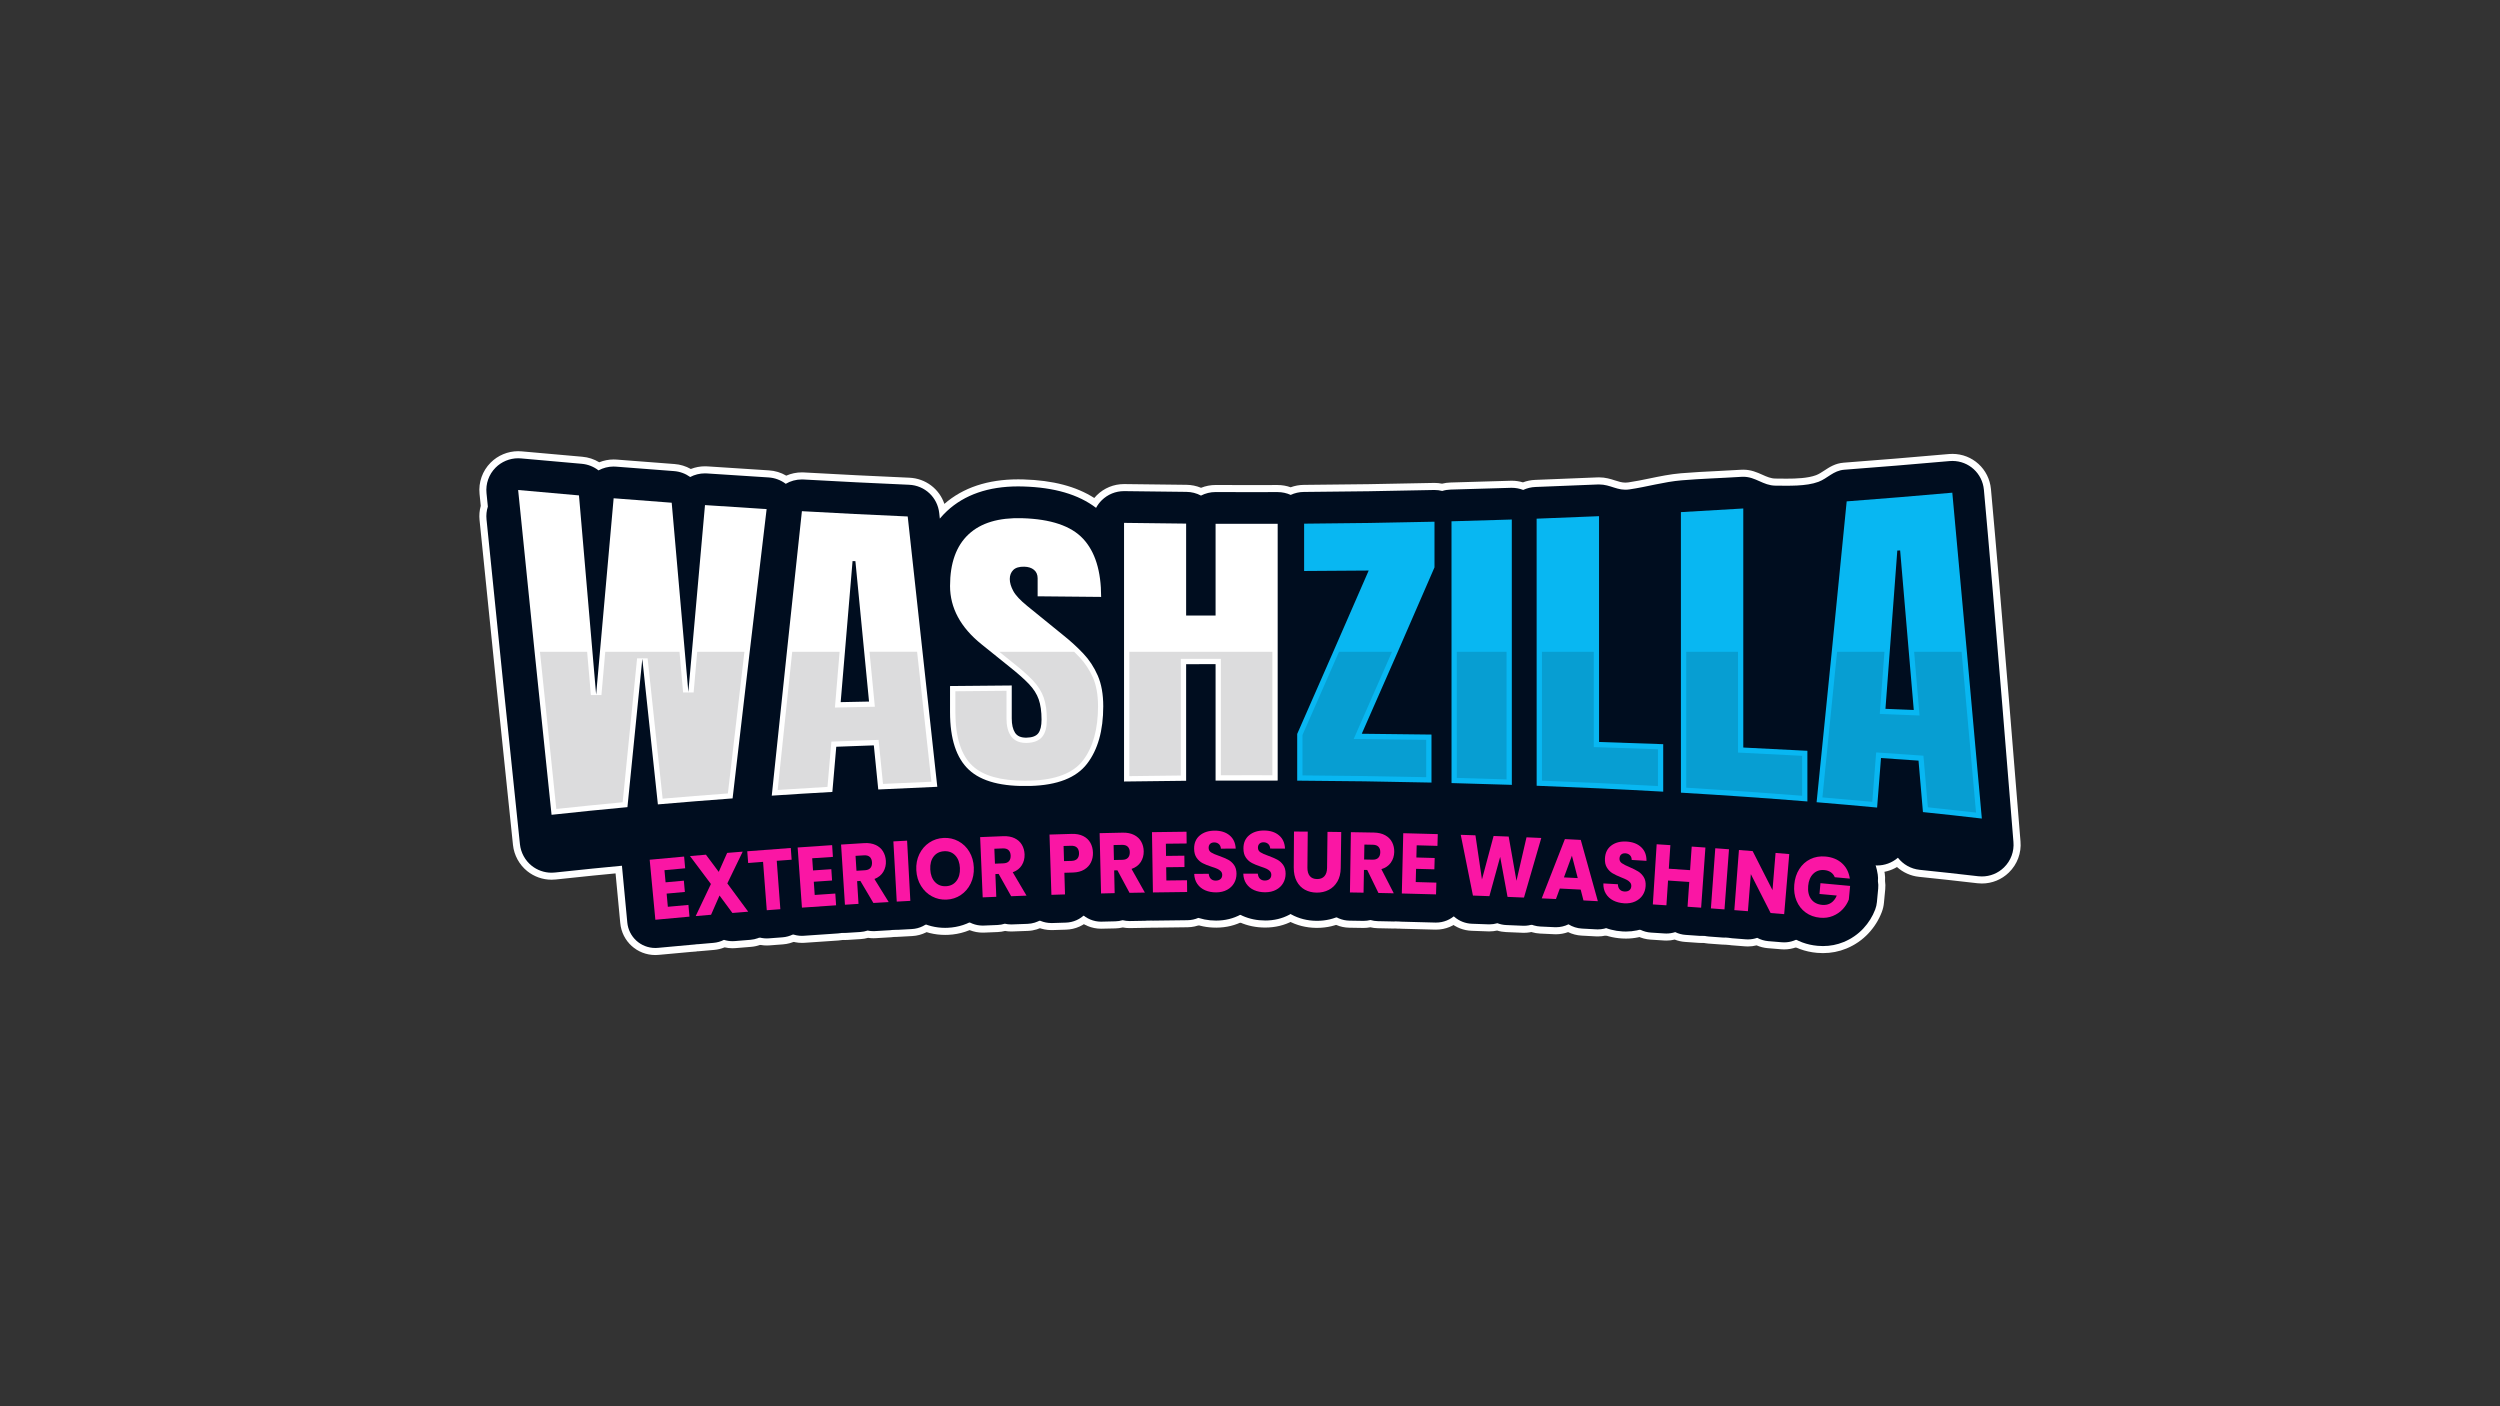 <svg xml:space="preserve" style="enable-background:new 0 0 1920 1080;" viewBox="0 0 1920 1080" y="0px" x="0px" xmlns:xlink="http://www.w3.org/1999/xlink" xmlns="http://www.w3.org/2000/svg" id="Layer_3" version="1.1">
<rect x="0" y="0" width="1920" height="1080" fill="#333333" stroke="none"/>
<style type="text/css">
	.st0{display:none;}
	.st1{display:inline;}
	.st2{fill:#FDFEFE;}
	.st3{fill:#00C8F5;}
	.st4{fill:#009DD5;}
	.st5{fill:#BBFAFF;}
	.st6{fill:#C7FFFE;}
	.st7{fill:#000D1F;}
	.st8{fill:#5CC101;}
	.st9{fill:#FA16A4;}
	.st10{fill:#016597;}
	.st11{fill:#DA0782;}
	.st12{fill:#257008;}
	.st13{fill:#B3F231;}
	.st14{fill:#005387;}
	.st15{fill:#45A003;}
	.st16{fill:#115209;}
	.st17{fill:#165908;}
	.st18{fill:#1A5B09;}
	.st19{fill:#B0057C;}
	.st20{fill:#FF25AD;}
	.st21{fill:#FC64BC;}
	.st22{fill:#FC3BB3;}
	.st23{fill:#ADACA1;}
	.st24{fill:#001C4C;}
	.st25{fill:#FAEEF6;}
	.st26{fill:#1293BB;}
	.st27{fill:#95025E;}
	.st28{fill:#01547D;}
	.st29{fill:#547352;}
	.st30{fill:#46A407;}
	.st31{fill:#C2FE2F;}
	.st32{opacity:0.58;fill:#267009;}
	.st33{fill:#577356;}
	.st34{fill:#236305;}
	.st35{fill:#084007;}
	.st36{fill:#273B38;}
	.st37{fill:#010D13;}
	.st38{fill:#20660B;}
	.st39{fill:#152429;}
	.st40{fill:#267009;}
	.st41{fill:#C7128E;}
	.st42{display:inline;opacity:0.08;clip-path:url(#XMLID_00000041992630807268681610000012869626811331353513_);}
	.st43{fill:#FFFFFF;}
	.st44{fill:#08B7F2;}
	.st45{opacity:0.14;fill:#00060E;}
</style>
<g class="st0">
	<defs>
		<rect height="1222.29" width="2069.14" y="-49.86" x="-84.14" id="XMLID_00000023249002984635274420000004508218644795197067_"></rect>
	</defs>
	
		
	<clipPath class="st1" id="XMLID_00000136401206292754025200000010987414443104594587_">
		
	</clipPath>
</g>
<g>
	<g>
		<path d="M503.31,733.47c-14.04,0-25.63-10.55-26.95-24.54l-4.36-46.1c-0.68-7.2,1.48-14.24,6.09-19.81
			c4.61-5.57,11.12-9.02,18.32-9.7c8.86-0.84,17.72-1.65,26.59-2.44c0.82-0.07,1.61-0.11,2.41-0.11c6.34,0,12.51,2.24,17.37,6.31
			c5.55,4.64,8.96,11.17,9.6,18.37l0.8,9c0.3,3.39-0.02,6.74-0.96,9.96c0,0,0.75,8.37,0.76,8.51c1.5,3.01,2.41,6.25,2.71,9.65l0.8,9
			c0.64,7.2-1.56,14.23-6.2,19.78s-11.16,8.96-18.37,9.6c-8.69,0.77-17.37,1.57-26.05,2.39
			C505.02,733.43,504.16,733.47,503.31,733.47z" class="st43"></path>
		<path d="M534.27,730.64c-8.85,0-17.15-4.33-22.21-11.59c-5.53-7.94-6.4-18.3-2.27-27.05
			c1.57-3.32,3.14-6.64,4.72-9.96c-2.07-2.76-4.15-5.52-6.23-8.28c-5.92-7.85-7.11-18.31-3.12-27.3c4-8.99,12.57-15.11,22.37-15.97
			c4.1-0.36,8.21-0.72,12.31-1.07c0.75-0.07,1.53-0.1,2.31-0.1c2.01,0,4.01,0.23,5.98,0.67c2.58-1.07,5.3-1.72,8.12-1.95
			c3.99-0.33,8-0.65,12-0.97c0.75-0.06,1.45-0.09,2.16-0.09c8.96,0,17.32,4.42,22.37,11.82c5.46,8.01,6.22,18.4,1.98,27.12
			c-1.56,3.19-3.11,6.38-4.65,9.58c2.13,2.88,4.25,5.77,6.37,8.66c5.8,7.91,6.88,18.36,2.8,27.29
			c-4.08,8.92-12.69,14.95-22.47,15.73c-4.02,0.32-8.04,0.65-12.06,0.98c-0.73,0.06-1.48,0.09-2.23,0.09
			c-2.03,0-4.05-0.23-6.03-0.68c-2.56,1.06-5.26,1.72-8.05,1.96c-3.92,0.34-7.84,0.68-11.76,1.02
			C535.87,730.6,535.07,730.64,534.27,730.64z" class="st43"></path>
		<path d="M588.89,726.14c-6.46,0-12.72-2.32-17.63-6.53c-5.49-4.7-8.82-11.27-9.37-18.48l-1.16-15.09
			c-1.3-0.78-2.54-1.67-3.7-2.65c-5.5-4.7-8.85-11.26-9.41-18.47l-0.71-9.01c-0.57-7.21,1.7-14.21,6.39-19.71
			c4.7-5.5,11.25-8.85,18.46-9.42c10.92-0.86,22.23-1.72,33.62-2.54c0.65-0.05,1.3-0.07,1.95-0.07c6.51,0,12.8,2.35,17.72,6.6
			c5.47,4.73,8.77,11.31,9.29,18.53l0.65,9.01c0.64,8.82-3.06,17.3-9.79,22.85l1.13,15.09c0.54,7.21-1.77,14.2-6.49,19.69
			c-4.72,5.48-11.29,8.8-18.51,9.33c-3.45,0.26-6.91,0.52-10.36,0.79C590.26,726.11,589.57,726.14,588.89,726.14z" class="st43"></path>
		<path d="M615.89,724.14c-14.14,0-26-11.05-27-25.16l-3.29-46.19c-1.06-14.89,10.2-27.87,25.09-28.93
			c8.88-0.63,17.75-1.24,26.63-1.82c0.62-0.04,1.2-0.06,1.78-0.06c6.57,0,12.91,2.39,17.85,6.72c5.44,4.77,8.7,11.37,9.17,18.59
			l0.59,9c0.22,3.39-0.18,6.73-1.2,9.94c0,0,0.56,8.44,0.56,8.55c1.43,3.04,2.26,6.3,2.48,9.7l0.59,9.02
			c0.47,7.22-1.89,14.19-6.66,19.63c-4.77,5.44-11.37,8.7-18.59,9.17c-8.7,0.57-17.39,1.17-26.09,1.78
			C617.19,724.12,616.54,724.14,615.89,724.14z" class="st43"></path>
		<path d="M648.9,721.91c-14.23,0-26.1-11.13-27.01-25.34l-2.97-46.21c-0.96-14.9,10.39-27.8,25.29-28.76
			c5.93-0.38,11.85-0.75,17.78-1.11c1.04-0.06,2.12-0.1,3.19-0.1c6.66,0,12.89,1.31,18.54,3.89c7.44,3.4,13.34,8.58,17.52,15.38
			c3.68,6,5.75,12.71,6.17,19.93c0.35,6.14-0.55,12.03-2.69,17.55l0.89,1.44c4.98,8.07,5.35,18.32,0.96,26.73
			c-4.38,8.41-12.99,13.97-22.46,14.52c-3.9,0.22-7.81,0.45-11.72,0.69c-0.53,0.03-1.08,0.05-1.61,0.05c-1.38,0-2.75-0.1-4.1-0.31
			c-1.84,0.52-3.73,0.84-5.63,0.95l-0.15,0.01c-3.41,0.21-6.82,0.43-10.23,0.65C650.07,721.89,649.48,721.91,648.9,721.91z" class="st43"></path>
		<path d="M688.69,719.51c-14.35,0-26.22-11.23-27.03-25.57l-2.59-46.23c-0.84-14.91,10.61-27.72,25.52-28.56
			c3.53-0.2,7.06-0.39,10.59-0.58c0.42-0.03,0.94-0.04,1.47-0.04c6.68,0,13.11,2.46,18.09,6.92c5.39,4.83,8.57,11.47,8.96,18.7
			l2.49,46.24c0.8,14.91-10.67,27.69-25.58,28.5c-3.47,0.19-6.93,0.38-10.39,0.57C689.65,719.5,689.17,719.51,688.69,719.51z" class="st43"></path>
		<path d="M725.86,718.01c-8.09,0-15.78-1.92-22.87-5.72c-7.71-4.12-14.02-10.08-18.72-17.73
			c-4.56-7.4-7.12-15.76-7.59-24.84c-0.48-9.14,1.21-17.75,5.02-25.6c3.93-8.08,9.64-14.66,16.97-19.54
			c7.42-4.94,15.75-7.67,24.76-8.1c0.8-0.04,1.63-0.06,2.45-0.06c8.13,0,15.85,1.93,22.97,5.74c7.84,4.2,14.17,10.26,18.82,18.02
			c4.44,7.41,6.89,15.76,7.28,24.81c0.4,9.03-1.32,17.55-5.09,25.34c-3.92,8.08-9.6,14.66-16.88,19.53
			c-7.37,4.94-15.67,7.66-24.67,8.09C727.48,717.99,726.67,718.01,725.86,718.01z" class="st43"></path>
		<path d="M754.7,716.26c-6.8,0-13.31-2.53-18.32-7.14c-5.33-4.89-8.43-11.56-8.74-18.79l-1.96-46.27
			c-0.31-7.23,2.22-14.14,7.11-19.47c4.89-5.32,11.57-8.43,18.79-8.74c5.94-0.25,11.87-0.49,17.8-0.72
			c0.69-0.03,1.38-0.04,2.06-0.04c7.08,0,13.67,1.45,19.57,4.3c7.37,3.57,13.15,8.87,17.18,15.76c3.55,6.09,5.48,12.84,5.73,20.06
			c0.22,6.15-0.81,12.02-3.07,17.49l0.86,1.46c4.8,8.18,4.95,18.43,0.38,26.75c-4.57,8.32-13.3,13.69-22.78,14.02
			c-3.9,0.14-7.81,0.28-11.72,0.43c-0.28,0.01-0.65,0.02-1.03,0.02c-1.56,0-3.12-0.14-4.67-0.41c-1.85,0.48-3.75,0.76-5.65,0.84
			c-3.47,0.14-6.93,0.28-10.39,0.43C755.43,716.25,755.07,716.26,754.7,716.26z" class="st43"></path>
		<path d="M807.47,714.31c-14.71,0-26.6-11.52-27.06-26.23l-1.46-46.29c-0.23-7.23,2.37-14.12,7.32-19.39
			c4.95-5.27,11.66-8.3,18.89-8.53c5.72-0.18,11.45-0.35,17.18-0.51c0.49-0.01,1.01-0.02,1.51-0.02c7.36,0,14.15,1.53,20.18,4.55
			c7.31,3.67,13.02,9.07,16.95,16.04c3.44,6.11,5.28,12.94,5.47,20.31c0.17,7.02-1.25,13.71-4.23,19.87
			c-3.39,7-8.58,12.66-15.41,16.83c-0.76,0.46-1.53,0.9-2.33,1.32c-0.98,4.95-3.32,9.48-6.86,13.23
			c-4.97,5.26-11.68,8.28-18.91,8.49c-3.46,0.1-6.92,0.21-10.39,0.32C808.14,714.3,807.81,714.31,807.47,714.31z" class="st43"></path>
		<path d="M845.6,713.25c-14.58,0-26.72-11.86-27.07-26.44l-1.1-46.3c-0.17-7.23,2.48-14.1,7.48-19.33
			c5-5.24,11.73-8.21,18.96-8.38c5.93-0.14,11.86-0.27,17.79-0.39c0.36-0.01,0.72-0.01,1.08-0.01c7.46,0,14.34,1.57,20.47,4.67
			c7.31,3.71,12.99,9.13,16.89,16.09c3.43,6.15,5.23,12.92,5.35,20.15c0.11,6.15-1.04,12-3.39,17.43l0.78,1.39
			c4.69,8.36,4.65,18.6-0.08,26.83c-4.72,8.23-13.55,13.44-23.03,13.6c-3.91,0.07-7.82,0.14-11.73,0.21l-0.47,0.01
			c-1.77,0-3.51-0.17-5.22-0.5c-1.86,0.44-3.77,0.69-5.67,0.73C845.7,713.25,845.68,713.25,845.6,713.25z" class="st43"></path>
		<path d="M885.44,712.47c-7.08,0-13.77-2.71-18.85-7.64c-5.19-5.03-8.12-11.79-8.23-19.02l-0.72-46.3
			c-0.23-14.93,11.73-27.27,26.66-27.5c8.89-0.14,17.78-0.25,26.68-0.34h0.28c14.78,0,26.93,12.03,27.08,26.81l0.09,9.04
			c0.03,3.4-0.55,6.71-1.74,9.85c0,0,0.09,8.45,0.09,8.56c1.25,3.12,1.91,6.41,1.94,9.82l0.09,9.04
			c0.15,14.93-11.87,27.2-26.8,27.35c-8.71,0.09-17.42,0.2-26.13,0.33C885.87,712.47,885.46,712.47,885.44,712.47z" class="st43"></path>
		<path d="M933.87,712.42c-6.79,0-13.2-1.29-19.07-3.83c-7.11-3.08-12.95-7.82-17.37-14.09
			c-4.58-6.5-7.05-14.04-7.34-22.39c-0.12-3.22,0.33-6.39,1.34-9.43c-0.9-3.36-1.37-6.92-1.4-10.62
			c-0.11-12.34,4.8-23.36,13.83-31.03c7.87-6.69,17.55-10.12,28.77-10.19h0.31c11.17,0,20.82,3.32,28.7,9.86
			c8.86,7.36,13.86,17.62,14.45,29.67c0.15,3.03-0.2,6.01-1.05,8.91c1.11,3.68,1.67,7.61,1.68,11.7c0.02,7.44-1.82,14.42-5.45,20.75
			c-3.76,6.54-9.11,11.74-15.92,15.45c-6.34,3.45-13.46,5.21-21.18,5.25c-0.01,0-0.02,0-0.03,0H933.87z" class="st43"></path>
		<path d="M971.58,712.36c-6.93-0.01-13.44-1.35-19.37-3.98c-7.1-3.15-12.9-7.93-17.26-14.22
			c-4.52-6.53-6.93-14.08-7.17-22.43c-0.09-3.24,0.38-6.4,1.41-9.43c-0.88-3.36-1.32-6.93-1.32-10.63
			c-0.02-12.35,4.98-23.33,14.07-30.94c7.89-6.61,17.56-9.96,28.74-9.96c11.37,0.03,21.13,3.42,29.02,10.08
			c8.81,7.44,13.73,17.74,14.23,29.79c0.13,3.03-0.25,6.01-1.12,8.89c1.08,3.68,1.61,7.61,1.59,11.69
			c-0.05,7.47-1.93,14.44-5.61,20.73c-3.81,6.52-9.21,11.68-16.05,15.33c-6.32,3.37-13.41,5.08-21.08,5.08H971.58z" class="st43"></path>
		<path d="M1010.98,712.61c-7.89-0.08-15.22-1.94-21.81-5.54c-7.39-4.04-13.2-9.97-17.24-17.63
			c-3.64-6.87-5.45-14.73-5.4-23.38l0.19-27.64c0.05-7.23,2.91-14.01,8.06-19.1c5.1-5.03,11.86-7.8,19.02-7.8
			c0.03,0,7.22,0.05,10.78,0.08c2.59,0.02,5.15,0.42,7.63,1.17c2.39-0.67,4.84-1.01,7.32-1.01c0,0,7.4,0.09,10.93,0.14
			c14.93,0.21,26.9,12.53,26.69,27.46l-0.39,27.64c-0.13,8.89-2.26,16.9-6.35,23.83c-4.3,7.31-10.24,12.94-17.65,16.73
			c-6.55,3.35-13.72,5.05-21.31,5.05L1010.98,712.61z" class="st43"></path>
		<path d="M1069.96,713.12c-4.06-0.09-7.97-0.18-11.88-0.25c-1.91-0.04-3.81-0.28-5.67-0.72
			c-1.72,0.34-3.47,0.51-5.21,0.51c-0.03,0-10.88-0.18-10.88-0.18c-7.23-0.11-13.98-3.03-19.02-8.23
			c-5.04-5.2-7.75-12.04-7.63-19.27l0.72-46.3c0.23-14.7,12.38-26.66,27.07-26.66l0.44,0c5.91,0.09,11.85,0.19,17.79,0.31
			c7.88,0.15,15.06,2,21.35,5.51c7.15,3.98,12.61,9.61,16.23,16.73c3.19,6.26,4.72,13.1,4.56,20.34
			c-0.14,6.15-1.51,11.96-4.08,17.29l0.77,1.52c4.32,8.44,3.87,18.68-1.18,26.72c-4.99,7.94-13.56,12.68-22.93,12.68
			C1070.41,713.12,1069.96,713.12,1069.96,713.12z" class="st43"></path>
		<path d="M1102.87,713.96c-0.29,0-0.58,0-0.86-0.01c-8.64-0.25-17.35-0.48-26.06-0.69
			c-7.23-0.17-13.97-3.15-18.96-8.38c-5-5.24-7.65-12.1-7.48-19.34l1.1-46.29c0.35-14.58,12.49-26.44,27.07-26.44
			c0.23,0,0.47,0,0.7,0.01c8.84,0.21,17.72,0.45,26.62,0.7c7.23,0.21,13.95,3.23,18.91,8.49c4.96,5.26,7.58,12.14,7.37,19.38
			l-0.26,9.03c-0.1,3.4-0.81,6.68-2.13,9.77c0,0-0.24,8.45-0.25,8.56c1.13,3.16,1.65,6.48,1.55,9.88l-0.26,9.04
			C1129.5,702.41,1117.61,713.96,1102.87,713.96z" class="st43"></path>
		<path d="M1170.42,716.4c-0.4,0-0.79-0.01-1.2-0.03c-4.16-0.18-8.36-0.35-12.55-0.53c-2.35-0.1-4.66-0.49-6.88-1.18
			c-1.94,0.44-3.93,0.66-5.93,0.66c-0.37,0-0.74-0.01-1.11-0.02c-4.1-0.15-8.29-0.31-12.48-0.45c-12.62-0.44-23.16-9.41-25.61-21.8
			c-3.12-15.73-6.26-31.39-9.33-46.54c-1.66-8.17,0.48-16.5,5.86-22.86c5.16-6.1,12.7-9.6,20.68-9.6c0.28,0,0.56,0,0.84,0.01
			c3.83,0.13,7.62,0.25,11.4,0.39c2.38,0.08,4.72,0.47,6.97,1.16c1.96-0.45,3.98-0.67,6-0.67c0.36,0,0.73,0.01,1.09,0.02
			c3.83,0.14,7.71,0.3,11.6,0.45c2.34,0.09,4.63,0.48,6.85,1.16c1.88-0.41,3.81-0.62,5.74-0.62c0.4,0,0.8,0.01,1.2,0.03
			c3.78,0.16,7.58,0.33,11.38,0.5c8.35,0.38,15.93,4.5,20.8,11.31c4.86,6.81,6.31,15.32,3.96,23.35
			c-4.48,15.31-8.93,30.67-13.24,45.65C1193.13,708.35,1182.43,716.4,1170.42,716.4z" class="st43"></path>
		<path d="M1227.15,719.18c-0.49,0-0.97-0.01-1.46-0.04c-3.68-0.2-7.35-0.4-11.01-0.59c-3.6-0.19-7.13-1.11-10.38-2.68
			c-2.97,1.08-6.15,1.65-9.33,1.65c-0.46,0-0.93-0.01-1.39-0.04c-3.54-0.17-7.17-0.34-10.79-0.51c-8.68-0.4-16.69-4.98-21.44-12.26
			c-4.74-7.28-5.7-16.46-2.56-24.57c5.89-15.22,11.9-30.59,17.84-45.67c4.11-10.42,14-17.15,25.19-17.15c0.43,0,0.86,0.01,1.29,0.03
			c4.14,0.2,8.23,0.41,12.32,0.62c11.6,0.6,21.52,8.52,24.67,19.7c4.47,15.84,8.89,31.73,13.16,47.23
			c2.31,8.38,0.43,17.42-5.02,24.19C1243.06,715.51,1235.38,719.18,1227.15,719.18z" class="st43"></path>
		<path d="M1248.68,720.84c-0.96,0-1.94-0.03-2.94-0.09c-6.91-0.41-13.34-2.11-19.11-5.07
			c-6.89-3.53-12.42-8.63-16.42-15.17c-4.15-6.78-6.13-14.47-5.89-22.83c0.09-3.22,0.75-6.35,1.94-9.32
			c-0.68-3.41-0.92-6.99-0.72-10.68c0.69-12.34,6.31-23.02,15.81-30.09c7.48-5.57,16.32-8.39,26.28-8.39c1.01,0,2.03,0.03,3.07,0.09
			c11.28,0.67,20.8,4.6,28.31,11.69c8.38,7.93,12.71,18.49,12.53,30.55c-0.04,3.03-0.59,5.99-1.62,8.82
			c0.87,3.74,1.18,7.69,0.92,11.78c-0.46,7.43-2.74,14.28-6.78,20.36c-4.17,6.29-9.85,11.14-16.89,14.4
			C1261.51,719.5,1255.29,720.84,1248.68,720.84z" class="st43"></path>
		<path d="M1306.49,724.19c-0.64,0-1.29-0.02-1.94-0.07c-3.46-0.25-6.91-0.49-10.37-0.73c-2.76-0.19-5.45-0.79-8-1.79
			c-2.09,0.51-4.22,0.76-6.36,0.76c-0.58,0-1.17-0.02-1.76-0.06c-3.48-0.23-6.93-0.45-10.39-0.67c-7.21-0.46-13.82-3.7-18.6-9.13
			c-4.78-5.43-7.16-12.4-6.71-19.62l2.94-46.22c0.46-7.22,3.7-13.82,9.13-18.61c4.95-4.36,11.31-6.76,17.9-6.76
			c0.59,0,1.18,0.02,1.77,0.06c3.48,0.22,7.01,0.45,10.54,0.68c2.82,0.19,5.56,0.8,8.17,1.83c2.11-0.52,4.26-0.78,6.43-0.78
			c0.62,0,1.25,0.02,1.87,0.06c3.53,0.24,7.06,0.49,10.59,0.74c7.22,0.52,13.8,3.81,18.54,9.27c4.74,5.46,7.06,12.44,6.55,19.66
			l-3.29,46.2C1332.48,713.13,1320.62,724.19,1306.49,724.19z" class="st43"></path>
		<path d="M1324.42,725.5c-0.68,0-1.37-0.03-2.06-0.08c-3.43-0.26-6.89-0.51-10.34-0.76
			c-7.21-0.52-13.79-3.83-18.52-9.3c-4.73-5.47-7.05-12.46-6.52-19.68l3.36-46.19c1.02-14.08,12.88-25.11,27-25.11
			c0.65,0,1.29,0.02,1.95,0.07c3.56,0.26,7.09,0.52,10.62,0.78c7.21,0.54,13.78,3.86,18.5,9.34c4.72,5.48,7.02,12.47,6.48,19.69
			l-3.46,46.18C1350.36,714.49,1338.5,725.5,1324.42,725.5z" class="st43"></path>
		<path d="M1370.25,729.15c-0.75,0-1.52-0.03-2.28-0.1c-3.45-0.29-6.9-0.58-10.36-0.86c-2.91-0.24-5.82-0.97-8.54-2.15
			c-2.18,0.56-4.42,0.84-6.68,0.84c-0.7,0-1.42-0.03-2.13-0.08c-3.46-0.27-6.91-0.54-10.37-0.81c-7.21-0.55-13.77-3.88-18.48-9.37
			c-4.71-5.5-7-12.49-6.45-19.7l3.53-46.17c1.07-14.03,12.93-25.01,26.99-25.01c0.68,0,1.36,0.03,2.05,0.08
			c3.55,0.27,7.08,0.55,10.61,0.82c2.98,0.24,5.95,0.99,8.72,2.19c2.21-0.57,4.47-0.86,6.76-0.86c0.75,0,1.51,0.03,2.24,0.09
			c3.51,0.29,7.04,0.58,10.56,0.88c7.2,0.6,13.74,3.98,18.41,9.51c4.67,5.53,6.9,12.54,6.29,19.75l-3.9,46.14
			c-0.61,7.21-3.99,13.75-9.52,18.42C1382.84,726.88,1376.64,729.15,1370.25,729.15z" class="st43"></path>
		<path d="M1400.02,731.99c-1.52,0-3.08-0.07-4.62-0.21c-9.16-0.83-17.42-3.88-24.55-9.07
			c-7.19-5.24-12.6-12.12-16.08-20.45c-3.24-7.75-4.49-16.21-3.73-25.13c0.77-8.94,3.45-17.08,7.97-24.19
			c4.89-7.68,11.45-13.57,19.49-17.48c6.56-3.19,13.68-4.81,21.18-4.81c1.57,0,3.17,0.07,4.75,0.21
			c11.16,1.01,20.75,5.09,28.49,12.15c8.05,7.33,12.95,16.72,14.57,27.92c0.27,1.86,0.34,3.75,0.22,5.62
			c0.3,2.11,0.35,4.25,0.15,6.38l-0.99,10.43c-0.22,2.42-0.78,4.8-1.65,7.09c-2.28,5.99-5.69,11.46-10.15,16.25
			c-4.75,5.11-10.5,9.08-17.11,11.8C1412.33,730.82,1406.29,731.99,1400.02,731.99z" class="st43"></path>
		<path d="M1522.06,678.53c-1.14,0-2.29-0.07-3.42-0.2c-14.79-1.72-29.88-3.38-44.87-4.93
			c-6.28-0.65-12.22-3.33-16.88-7.52c-4.6,2.74-9.87,4.21-15.25,4.21c-0.93,0-1.86-0.04-2.78-0.13c-15.27-1.44-30.8-2.8-46.15-4.07
			c-1.14-0.09-2.3-0.26-3.46-0.5c-0.39,0.02-0.78,0.02-1.16,0.02c-0.78,0-1.58-0.03-2.38-0.1c-31.33-2.53-63.79-4.79-96.5-6.71
			c-2.28-0.14-4.53-0.53-6.72-1.18c-1.69,0.3-3.41,0.45-5.14,0.45c-0.56,0-1.13-0.02-1.69-0.05c-31.45-1.77-63.96-3.28-96.63-4.5
			c-3.25-0.12-6.41-0.76-9.43-1.91c-2.77,0.83-5.63,1.25-8.52,1.25c-0.32,0-0.64,0-0.96-0.01c-15.08-0.51-30.59-0.98-46.12-1.38
			c-2.6-0.07-5.16-0.47-7.64-1.21c-2.29,0.56-4.63,0.84-6.99,0.84l-0.63-0.01c-33.84-0.78-68.36-1.28-102.68-1.48
			c-2.52-0.01-5.02-0.35-7.46-1c-2.41,0.62-4.88,0.93-7.35,0.93c-7.17-0.03-14.24-0.04-21.31-0.04c-8.75,0-17.5,0.02-26.25,0.06
			c-3.96,0-7.74-0.72-11.28-2.16c-3.55,1.48-7.38,2.26-11.22,2.29c-15.88,0.13-31.85,0.32-47.46,0.57l-0.44,0
			c-7.9,0-15.33-3.04-20.93-8.56c-0.36-0.36-0.72-0.73-1.07-1.11c-12.9,8.11-29.35,12.5-48.97,13.07c-1.77,0.05-3.52,0.08-5.23,0.08
			c-18.24,0-33.24-2.85-45.68-8.69c-5.31,5.57-12.64,8.92-20.36,9.24c-15.01,0.62-30.18,1.3-45.09,2.04
			c-0.45,0.03-0.97,0.04-1.49,0.04c-5.91,0-11.58-1.71-16.4-4.89c-4.86,3.97-10.89,6.37-17.15,6.72
			c-15.69,0.89-31.25,1.85-46.24,2.86c-0.66,0.04-1.32,0.07-1.99,0.07c-4.62,0-9.13-1.07-13.24-3.11c-4.32,2.96-9.4,4.75-14.64,5.14
			c-19.22,1.41-38.39,2.95-56.98,4.57c-0.87,0.08-1.75,0.11-2.6,0.11c-3.14,0-6.22-0.49-9.19-1.46c-3.51,1.89-7.4,3.07-11.41,3.44
			c-19.51,1.82-38.96,3.78-57.82,5.83c-1.08,0.12-2.16,0.17-3.22,0.17c-6.78,0-13.42-2.35-18.7-6.6
			c-6.12-4.94-10.1-12.25-10.92-20.07c-8.64-82.24-17.28-166.21-25.68-249.56c-0.37-3.67-0.06-7.32,0.93-10.89l-0.93-9.21
			c-0.9-8.89,2.2-17.62,8.49-23.96c5.55-5.6,13.26-8.81,21.15-8.81c0.91,0,1.83,0.04,2.74,0.13c15.46,1.43,31.11,2.82,46.5,4.13
			c4.66,0.4,9.11,1.85,13.04,4.25c3.52-1.41,7.29-2.15,11.06-2.15c0.78,0,1.58,0.03,2.37,0.09c14.81,1.19,29.75,2.34,44.4,3.41
			c4.4,0.32,8.66,1.63,12.5,3.8c3.46-1.36,7.16-2.06,10.88-2.06c0.68,0,1.36,0.02,2.05,0.07c15.6,1.07,31.45,2.1,47.11,3.06
			c4.7,0.29,9.23,1.68,13.26,4.05c3.76-1.65,7.84-2.51,11.98-2.51c0.55,0,1.11,0.02,1.67,0.05c26.86,1.52,54.07,2.88,80.88,4.04
			c12.57,0.54,23.05,8.66,26.91,20.11c14.34-12.51,33.39-18.85,56.69-18.85c1.3,0,2.62,0.02,3.97,0.06
			c22.65,0.67,40.53,5.34,54.45,14.26c0.62-0.74,1.27-1.45,1.96-2.13c5.61-5.52,13.03-8.56,20.9-8.56l0.43,0
			c15.68,0.25,31.64,0.44,47.49,0.57c3.85,0.03,7.68,0.82,11.23,2.29c3.52-1.41,7.33-2.15,11.15-2.15
			c8.96,0.04,17.8,0.06,26.63,0.06c6.98,0,13.97-0.01,20.95-0.04c3.5,0,6.88,0.58,10.1,1.73c3.23-1.2,6.62-1.81,10.11-1.84
			c32.93-0.22,66.46-0.73,99.64-1.5l0.63-0.01c2.01,0,3.97,0.19,5.89,0.58c2.12-0.53,4.29-0.83,6.5-0.89
			c15.21-0.39,30.72-0.84,46.08-1.35c0.33-0.01,0.66-0.02,0.98-0.02c2.91,0,5.77,0.42,8.56,1.26c3.02-1.15,6.19-1.79,9.43-1.9
			c15.76-0.57,31.8-1.21,47.7-1.92c0.45-0.02,0.88-0.03,1.31-0.03c4.93,0,8.81,1.24,12.23,2.34c2.84,0.91,5.29,1.7,8.04,1.7
			c0.72,0,1.44-0.05,2.18-0.16c5.43-0.79,10.97-1.93,16.33-3.04c7.83-1.62,15.92-3.29,24.19-3.99c9.3-0.78,18.75-1.25,27.89-1.7
			c5.93-0.29,12.06-0.6,18.06-0.98c0.61-0.04,1.23-0.06,1.86-0.06c5.97,0,10.58,2.06,14.65,3.88c3.48,1.56,6.48,2.9,10.06,2.93
			l2.75,0.03c1.85,0.02,3.8,0.05,5.8,0.05c7.21,0,16.3-0.3,22.6-2.66c2.16-0.81,4.18-2.14,6.32-3.55c3.97-2.61,8.47-5.58,15-6.07
			c26.67-2.01,53.83-4.24,80.73-6.63c0.89-0.08,1.78-0.12,2.65-0.12c15.48,0,28.22,11.63,29.65,27.05
			c7.54,81.66,22.54,268.63,22.69,270.51c0.79,8.92-2.45,17.66-8.9,23.94C1537.25,675.53,1529.87,678.53,1522.06,678.53z" class="st43"></path>
	</g>
	<g>
		<path d="M503.31,728.05c-11.23,0-20.5-8.44-21.55-19.63l-4.36-46.1c-0.54-5.76,1.19-11.39,4.87-15.85
			c3.69-4.46,8.89-7.21,14.66-7.76c8.85-0.84,17.71-1.65,26.56-2.44c0.65-0.06,1.29-0.08,1.92-0.08c5.07,0,10.01,1.79,13.9,5.05
			c4.44,3.71,7.17,8.93,7.68,14.7l0.8,9c0.27,3.04-0.1,6.06-1.07,8.91c0.02,0.19,0.04,0.38,0.06,0.57l0.77,8.56
			c0.04,0.47,0.07,0.95,0.08,1.42c1.48,2.65,2.39,5.58,2.67,8.66l0.8,9c0.51,5.76-1.25,11.38-4.96,15.82
			c-3.71,4.44-8.93,7.17-14.7,7.68c-8.7,0.77-17.39,1.57-26.08,2.39C504.68,728.02,503.99,728.05,503.31,728.05z" class="st7"></path>
		<path d="M534.27,725.22c-7.08,0-13.72-3.47-17.77-9.27c-4.43-6.35-5.12-14.64-1.82-21.64
			c2.03-4.3,4.07-8.61,6.12-12.91c-2.73-3.64-5.46-7.27-8.2-10.91c-4.74-6.28-5.69-14.65-2.49-21.84
			c3.2-7.19,10.05-12.08,17.89-12.77c4.1-0.36,8.2-0.72,12.3-1.07c0.6-0.05,1.23-0.08,1.85-0.08c2.19,0,4.37,0.34,6.46,0.99
			c2.49-1.27,5.23-2.06,8.08-2.29c3.99-0.33,7.99-0.65,11.98-0.97c0.59-0.05,1.16-0.07,1.73-0.07c7.17,0,13.86,3.54,17.9,9.46
			c4.37,6.41,4.98,14.72,1.58,21.69c-2.03,4.18-4.06,8.35-6.08,12.53c2.77,3.76,5.54,7.52,8.3,11.28c4.64,6.33,5.5,14.69,2.24,21.83
			c-3.26,7.14-10.15,11.96-17.98,12.59c-4.03,0.32-8.05,0.65-12.08,0.98c-0.59,0.05-1.19,0.07-1.78,0.07
			c-2.21,0-4.41-0.35-6.51-1.01c-2.48,1.27-5.2,2.06-8.03,2.3c-3.92,0.34-7.85,0.68-11.77,1.02
			C535.54,725.2,534.9,725.22,534.27,725.22z" class="st7"></path>
		<path d="M588.89,720.72c-5.17,0-10.18-1.85-14.1-5.22c-4.39-3.76-7.05-9.02-7.5-14.79l-1.39-18.09
			c-1.93-0.85-3.73-1.97-5.36-3.36c-4.4-3.76-7.08-9-7.53-14.77l-0.71-9.01c-0.46-5.77,1.36-11.37,5.11-15.77
			c3.76-4.4,9-7.08,14.77-7.54c10.96-0.87,22.26-1.72,33.58-2.54c0.52-0.04,1.04-0.06,1.56-0.06c5.21,0,10.24,1.88,14.18,5.28
			c4.37,3.78,7.01,9.05,7.43,14.82l0.65,9.02c0.59,8.18-3.48,15.71-10.01,19.86l1.35,18.09c0.43,5.77-1.41,11.36-5.19,15.75
			c-3.78,4.38-9.03,7.04-14.81,7.47c-3.46,0.26-6.92,0.52-10.38,0.79C589.99,720.7,589.44,720.72,588.89,720.72z" class="st7"></path>
		<path d="M615.89,718.73c-11.31,0-20.79-8.84-21.6-20.13l-3.29-46.19c-0.85-11.92,8.16-22.3,20.07-23.15
			c8.87-0.63,17.73-1.24,26.6-1.82c0.48-0.03,0.95-0.05,1.42-0.05c5.26,0,10.33,1.91,14.28,5.37c4.35,3.82,6.96,9.1,7.34,14.87
			l0.59,9c0.2,3.05-0.24,6.06-1.27,8.88c0.02,0.2,0.03,0.4,0.05,0.59l0.57,8.69c0.03,0.44,0.04,0.88,0.05,1.32
			c1.42,2.68,2.26,5.63,2.46,8.7l0.59,9.02c0.38,5.77-1.51,11.35-5.33,15.7c-3.82,4.35-9.1,6.96-14.87,7.34
			c-8.71,0.57-17.41,1.17-26.12,1.79C616.93,718.71,616.41,718.73,615.89,718.73z" class="st7"></path>
		<path d="M648.9,716.49c-11.39,0-20.88-8.91-21.61-20.28L624.32,650c-0.77-11.92,8.31-22.24,20.23-23.01
			c5.92-0.38,11.84-0.75,17.76-1.11c0.96-0.06,1.92-0.09,2.86-0.09c5.88,0,11.35,1.14,16.29,3.4c6.45,2.95,11.55,7.42,15.15,13.29
			c3.21,5.23,5.01,11.08,5.38,17.4c0.36,6.28-0.77,12.22-3.37,17.69c0.79,1.28,1.58,2.55,2.37,3.83c3.98,6.46,4.28,14.66,0.77,21.38
			c-3.51,6.73-10.39,11.18-17.97,11.61c-3.91,0.22-7.82,0.45-11.73,0.69c-0.43,0.03-0.86,0.04-1.29,0.04
			c-1.51,0-2.99-0.15-4.44-0.46c-1.81,0.61-3.71,0.99-5.62,1.11c-3.46,0.22-6.93,0.43-10.39,0.66
			C649.83,716.48,649.36,716.49,648.9,716.49z" class="st7"></path>
		<path d="M688.69,714.1c-11.48,0-20.98-8.98-21.62-20.45l-2.59-46.23c-0.67-11.93,8.49-22.18,20.42-22.84
			c3.53-0.2,7.05-0.39,10.58-0.58c0.35-0.02,0.76-0.03,1.17-0.03c5.35,0,10.49,1.97,14.47,5.54c4.31,3.87,6.85,9.18,7.16,14.96
			l2.49,46.24c0.64,11.93-8.54,22.15-20.46,22.8c-3.47,0.19-6.93,0.38-10.4,0.57C689.47,714.09,689.08,714.1,688.69,714.1z" class="st7"></path>
		<path d="M725.86,712.59c-7.19,0-14.02-1.71-20.32-5.08c-6.86-3.66-12.47-8.98-16.67-15.79
			c-4.08-6.62-6.37-14.12-6.8-22.29c-0.43-8.21,1.08-15.93,4.49-22.95c3.51-7.21,8.59-13.06,15.1-17.4
			c6.59-4.39,13.99-6.81,22.01-7.2c0.72-0.04,1.46-0.05,2.19-0.05c7.22,0,14.09,1.72,20.41,5.1c6.97,3.73,12.6,9.13,16.74,16.03
			c3.97,6.63,6.16,14.12,6.52,22.26c0.36,8.12-1.17,15.77-4.55,22.74c-3.49,7.21-8.54,13.06-15.02,17.39
			c-6.54,4.38-13.92,6.8-21.92,7.18C727.31,712.57,726.58,712.59,725.86,712.59z" class="st7"></path>
		<path d="M754.7,710.85c-5.44,0-10.65-2.03-14.66-5.71c-4.26-3.91-6.74-9.25-6.99-15.04l-1.96-46.27
			c-0.25-5.78,1.77-11.31,5.69-15.58c3.91-4.26,9.25-6.74,15.04-6.99c5.93-0.25,11.85-0.49,17.78-0.72
			c0.62-0.02,1.24-0.04,1.85-0.04c6.26,0,12.05,1.27,17.21,3.76c6.39,3.09,11.38,7.67,14.86,13.62c3.09,5.31,4.77,11.2,5,17.52
			c0.22,6.29-1.04,12.2-3.75,17.62c0.76,1.29,1.52,2.59,2.28,3.88c3.84,6.54,3.96,14.74,0.3,21.4
			c-3.65,6.65-10.64,10.95-18.22,11.22c-3.91,0.14-7.82,0.28-11.73,0.43c-0.24,0.01-0.53,0.02-0.82,0.02
			c-1.64,0-3.29-0.19-4.89-0.56c-1.83,0.58-3.73,0.92-5.65,0.99c-3.47,0.14-6.94,0.28-10.4,0.43
			C755.29,710.84,755,710.85,754.7,710.85z" class="st7"></path>
		<path d="M807.47,708.89c-11.77,0-21.28-9.22-21.65-20.98l-1.46-46.29c-0.18-5.79,1.9-11.29,5.86-15.51
			c3.96-4.22,9.33-6.64,15.11-6.82c5.72-0.18,11.44-0.35,17.16-0.51c0.45-0.01,0.91-0.02,1.36-0.02c6.51,0,12.48,1.34,17.75,3.98
			c6.33,3.18,11.26,7.84,14.66,13.86c3,5.33,4.61,11.31,4.77,17.78c0.15,6.15-1.09,12-3.7,17.38c-2.93,6.05-7.43,10.94-13.36,14.56
			c-1.42,0.87-2.91,1.64-4.47,2.3c-0.38,4.92-2.41,9.52-5.84,13.16c-3.97,4.21-9.35,6.62-15.13,6.79c-3.46,0.1-6.93,0.21-10.4,0.32
			C807.99,708.89,807.73,708.89,807.47,708.89z" class="st7"></path>
		<path d="M845.6,707.84c-11.66,0-21.38-9.49-21.65-21.15l-1.1-46.29c-0.14-5.79,1.99-11.28,5.98-15.47
			c4-4.19,9.38-6.57,15.17-6.71c5.92-0.14,11.85-0.27,17.77-0.39c0.33-0.01,0.65-0.01,0.97-0.01c6.6,0,12.66,1.38,18.02,4.09
			c6.33,3.21,11.25,7.89,14.61,13.9c2.99,5.36,4.56,11.27,4.66,17.6c0.11,6.29-1.26,12.18-4.08,17.54c0.74,1.31,1.47,2.62,2.21,3.93
			c3.72,6.61,3.68,14.81-0.1,21.39c-3.78,6.58-10.84,10.75-18.42,10.88c-3.91,0.07-7.83,0.14-11.74,0.21l-0.42,0
			c-1.78,0-3.56-0.22-5.28-0.66c-1.84,0.54-3.75,0.84-5.67,0.88C856.52,707.6,845.64,707.84,845.6,707.84z" class="st7"></path>
		<path d="M885.44,707.06c-5.66,0-11.02-2.17-15.08-6.11c-4.15-4.03-6.49-9.43-6.58-15.22l-0.72-46.3
			c-0.19-11.94,9.38-21.81,21.33-22c8.88-0.14,17.76-0.25,26.65-0.34c0.03,0,0.19,0,0.22,0c11.82,0,21.54,9.62,21.66,21.45
			l0.09,9.04c0.03,3.05-0.57,6.04-1.76,8.79c0.01,0.19,0.01,0.39,0.01,0.58l0.09,8.7c0,0.44,0,0.88-0.03,1.33
			c1.27,2.75,1.94,5.74,1.97,8.82l0.09,9.04c0.12,11.94-9.5,21.76-21.44,21.88c-8.72,0.09-17.44,0.2-26.16,0.33L885.44,707.06z" class="st7"></path>
		<path d="M933.87,707.01c-6.04,0-11.73-1.14-16.91-3.39c-6.18-2.68-11.27-6.8-15.09-12.24
			c-3.96-5.63-6.1-12.18-6.36-19.46c-0.11-3.12,0.45-6.2,1.63-9.04c-1.09-3.37-1.66-7.01-1.69-10.86
			c-0.1-10.71,4.14-20.25,11.92-26.86c6.87-5.85,15.38-8.84,25.29-8.9h0.28c9.87,0,18.36,2.9,25.24,8.61
			c7.66,6.37,11.98,15.28,12.5,25.77c0.15,2.95-0.32,5.89-1.34,8.63c1.3,3.62,1.96,7.54,1.96,11.72c0.01,6.48-1.58,12.55-4.73,18.04
			c-3.25,5.66-7.9,10.17-13.81,13.39c-5.54,3.01-11.8,4.56-18.62,4.59c-0.02,0-0.03,0-0.05,0H933.87z" class="st7"></path>
		<path d="M971.58,706.94c-6.17-0.01-11.94-1.2-17.17-3.51c-6.17-2.74-11.22-6.89-15-12.36
			c-3.91-5.66-6-12.22-6.21-19.5c-0.09-3.12,0.5-6.21,1.7-9.04c-1.06-3.38-1.6-7.02-1.61-10.87c-0.01-10.71,4.29-20.22,12.13-26.78
			c6.89-5.77,15.39-8.7,25.27-8.7c10.05,0.02,18.64,2.98,25.53,8.8c7.62,6.44,11.87,15.38,12.31,25.88
			c0.12,2.95-0.37,5.89-1.41,8.62c1.26,3.62,1.89,7.54,1.87,11.72c-0.04,6.5-1.68,12.56-4.87,18.02
			c-3.3,5.64-7.98,10.11-13.92,13.29c-5.53,2.95-11.76,4.44-18.53,4.44H971.58z" class="st7"></path>
		<path d="M1011.01,707.19c-6.98-0.07-13.45-1.71-19.25-4.88c-6.45-3.52-11.51-8.7-15.05-15.4
			c-3.21-6.07-4.82-13.07-4.77-20.81l0.19-27.64c0.04-5.79,2.33-11.21,6.45-15.28c4.08-4.03,9.48-6.24,15.22-6.24
			c0.03,0,7.19,0.05,10.74,0.08c2.61,0.02,5.2,0.53,7.61,1.46c2.36-0.85,4.86-1.3,7.38-1.3l0.26,0c3.53,0.04,7.07,0.09,10.6,0.14
			c11.94,0.17,21.52,10.03,21.35,21.97l-0.39,27.64c-0.11,7.93-1.99,15.05-5.6,21.15c-3.77,6.41-8.97,11.35-15.45,14.66
			c-5.78,2.96-12.12,4.45-18.85,4.45C1011.43,707.19,1011.01,707.19,1011.01,707.19z" class="st7"></path>
		<path d="M1070.01,707.7c-4-0.09-7.91-0.17-11.82-0.25c-1.92-0.04-3.83-0.34-5.67-0.88c-1.74,0.44-3.53,0.67-5.32,0.67
			c-0.03,0-10.79-0.18-10.79-0.18c-5.78-0.09-11.19-2.43-15.22-6.58c-4.03-4.16-6.2-9.63-6.11-15.42l0.72-46.3
			c0.18-11.76,9.9-21.33,21.66-21.33l0.39,0c5.88,0.09,11.81,0.19,17.74,0.31c6.98,0.13,13.31,1.75,18.82,4.83
			c6.19,3.45,10.91,8.32,14.04,14.46c2.78,5.45,4.11,11.43,3.97,17.77c-0.14,6.29-1.74,12.12-4.77,17.38
			c0.68,1.34,1.37,2.68,2.05,4.02c3.45,6.75,3.09,14.95-0.94,21.38c-3.99,6.35-10.85,10.14-18.35,10.14L1070.01,707.7z" class="st7"></path>
		<path d="M1102.87,708.54c-0.22,0-0.45,0-0.67-0.01c-8.68-0.25-17.4-0.48-26.12-0.69c-5.79-0.14-11.17-2.52-15.17-6.71
			c-4-4.19-6.12-9.68-5.98-15.47l1.1-46.29c0.28-11.66,9.99-21.15,21.65-21.15c0.18,0,0.36,0,0.55,0.01
			c8.85,0.21,17.73,0.45,26.61,0.7c5.78,0.17,11.16,2.58,15.13,6.79c3.97,4.21,6.07,9.72,5.89,15.5l-0.26,9.03
			c-0.09,3.05-0.81,6-2.11,8.71c0,0.2,0,0.4-0.01,0.59l-0.25,8.71c-0.01,0.44-0.04,0.88-0.08,1.32c1.16,2.8,1.71,5.81,1.62,8.89
			l-0.26,9.04C1124.17,699.31,1114.66,708.54,1102.87,708.54z" class="st7"></path>
		<path d="M1170.42,710.99c-0.31,0-0.63-0.01-0.95-0.02c-4.18-0.18-8.38-0.35-12.58-0.53c-2.38-0.1-4.7-0.58-6.88-1.42
			c-1.99,0.59-4.06,0.89-6.16,0.89c-0.29,0-0.58-0.01-0.87-0.02c-4.15-0.15-8.34-0.31-12.54-0.45c-10.1-0.35-18.52-7.53-20.49-17.44
			c-3.1-15.65-6.24-31.31-9.34-46.56c-1.32-6.53,0.38-13.2,4.69-18.29c4.13-4.88,10.16-7.68,16.54-7.68c0.23,0,0.46,0,0.68,0.01
			c3.81,0.13,7.59,0.25,11.37,0.39c2.41,0.08,4.75,0.56,6.96,1.4c2-0.6,4.09-0.91,6.21-0.91c0.29,0,0.58,0.01,0.87,0.02
			c3.84,0.15,7.72,0.3,11.6,0.45c2.36,0.1,4.66,0.57,6.83,1.39c1.93-0.56,3.95-0.84,5.98-0.84c0.32,0,0.63,0.01,0.95,0.02
			c3.79,0.16,7.58,0.33,11.38,0.5c6.68,0.3,12.75,3.6,16.64,9.04c3.89,5.45,5.04,12.26,3.17,18.68
			c-4.44,15.17-8.9,30.54-13.25,45.67C1188.58,704.54,1180.02,710.99,1170.42,710.99z" class="st7"></path>
		<path d="M1227.15,713.77c-0.39,0-0.78-0.01-1.17-0.03c-3.68-0.2-7.35-0.4-11.02-0.59c-3.73-0.2-7.28-1.36-10.36-3.28
			c-2.94,1.46-6.22,2.24-9.63,2.24c-0.37,0-0.73-0.01-1.1-0.03c-3.58-0.17-7.2-0.34-10.83-0.51c-6.94-0.32-13.36-3.99-17.15-9.81
			c-3.8-5.82-4.56-13.17-2.05-19.65c5.95-15.38,11.95-30.73,17.83-45.64c3.29-8.33,11.2-13.72,20.15-13.72
			c0.34,0,0.69,0.01,1.04,0.03c4.12,0.2,8.2,0.41,12.29,0.62c9.28,0.48,17.21,6.81,19.73,15.76c4.44,15.75,8.86,31.63,13.15,47.2
			c1.85,6.7,0.34,13.93-4.02,19.35C1239.88,710.83,1233.73,713.77,1227.15,713.77z" class="st7"></path>
		<path d="M1248.68,715.42c-0.86,0-1.74-0.03-2.63-0.08c-6.15-0.36-11.85-1.87-16.95-4.49
			c-5.99-3.07-10.8-7.5-14.27-13.18c-3.6-5.88-5.31-12.55-5.1-19.84c0.09-3.12,0.86-6.16,2.21-8.92c-0.87-3.44-1.2-7.1-0.99-10.94
			c0.6-10.7,5.44-19.95,13.64-26.05c6.52-4.86,14.28-7.32,23.05-7.32c0.9,0,1.82,0.03,2.75,0.08c9.97,0.59,18.35,4.03,24.91,10.22
			c7.25,6.85,10.99,16.03,10.84,26.53c-0.04,2.96-0.7,5.86-1.89,8.53c1.06,3.69,1.46,7.65,1.2,11.81c-0.4,6.47-2.38,12.42-5.88,17.7
			c-3.61,5.45-8.54,9.65-14.66,12.48C1259.96,714.26,1254.5,715.42,1248.68,715.42z" class="st7"></path>
		<path d="M1306.49,718.77c-0.52,0-1.03-0.02-1.56-0.05c-3.46-0.25-6.92-0.49-10.38-0.73c-2.8-0.19-5.51-0.92-7.99-2.13
			c-2.17,0.71-4.45,1.09-6.75,1.09c-0.47,0-0.94-0.02-1.41-0.05c-3.47-0.23-6.94-0.45-10.4-0.67c-5.77-0.36-11.06-2.96-14.88-7.3
			c-3.83-4.35-5.73-9.92-5.36-15.69l2.94-46.22c0.37-5.77,2.96-11.06,7.3-14.89c3.96-3.49,9.04-5.4,14.32-5.4
			c0.47,0,0.94,0.01,1.4,0.05c3.5,0.22,7.02,0.45,10.55,0.68c2.86,0.19,5.61,0.93,8.13,2.17c2.19-0.73,4.49-1.11,6.82-1.11
			c0.5,0,1,0.02,1.51,0.05c3.52,0.24,7.05,0.49,10.57,0.74c5.78,0.41,11.04,3.05,14.83,7.42c3.79,4.37,5.65,9.95,5.24,15.73
			l-3.29,46.19C1327.28,709.93,1317.79,718.77,1306.49,718.77z" class="st7"></path>
		<path d="M1324.42,720.08c-0.55,0-1.09-0.02-1.65-0.06c-3.44-0.26-6.9-0.51-10.36-0.77
			c-5.77-0.42-11.03-3.06-14.82-7.44c-3.78-4.38-5.64-9.97-5.22-15.74l3.36-46.19c0.82-11.27,10.31-20.09,21.59-20.09
			c0.52,0,1.04,0.02,1.56,0.06c3.55,0.26,7.07,0.52,10.6,0.78c5.77,0.43,11.03,3.09,14.8,7.47c3.78,4.39,5.62,9.98,5.18,15.75
			l-3.46,46.18C1345.17,711.28,1335.68,720.08,1324.42,720.08z" class="st7"></path>
		<path d="M1370.25,723.74c-0.61,0-1.22-0.03-1.83-0.08c-3.45-0.29-6.91-0.58-10.37-0.86c-3-0.25-5.9-1.13-8.52-2.54
			c-2.27,0.79-4.69,1.21-7.14,1.21c-0.56,0-1.13-0.02-1.7-0.07c-3.46-0.27-6.92-0.54-10.38-0.81c-5.77-0.44-11.02-3.1-14.79-7.49
			c-3.77-4.4-5.6-10-5.16-15.76l3.53-46.17c0.86-11.22,10.34-20.01,21.59-20.01c0.55,0,1.1,0.02,1.65,0.06
			c3.54,0.27,7.06,0.54,10.59,0.82c3.06,0.24,6.02,1.14,8.68,2.59c2.3-0.81,4.75-1.24,7.23-1.24c0.59,0,1.19,0.02,1.79,0.07
			c3.52,0.29,7.04,0.58,10.56,0.88c5.76,0.48,10.99,3.19,14.73,7.61c3.73,4.42,5.52,10.03,5.03,15.8l-3.9,46.14
			c-0.49,5.77-3.19,11-7.62,14.73C1380.32,721.92,1375.36,723.74,1370.25,723.74z" class="st7"></path>
		<path d="M1400.02,726.58c-1.36,0-2.76-0.06-4.14-0.19c-8.17-0.74-15.51-3.45-21.85-8.06
			c-6.38-4.65-11.18-10.76-14.27-18.16c-2.9-6.94-4.02-14.54-3.33-22.58c0.69-8.06,3.1-15.38,7.15-21.74
			c4.34-6.83,10.16-12.05,17.29-15.52c5.81-2.83,12.14-4.27,18.81-4.27c1.41,0,2.84,0.06,4.26,0.19c9.96,0.9,18.48,4.52,25.33,10.76
			c7.1,6.46,11.42,14.77,12.85,24.69c0.24,1.68,0.29,3.38,0.13,5.06c0.32,1.87,0.39,3.76,0.21,5.66l-0.99,10.43
			c-0.18,1.93-0.62,3.84-1.32,5.67c-2.03,5.33-5.07,10.21-9.05,14.49c-4.21,4.53-9.33,8.06-15.21,10.48
			C1410.92,725.54,1405.58,726.58,1400.02,726.58z" class="st7"></path>
	</g>
	<g>
		<path d="M503.31,718.57c-6.21,0-11.52-4.73-12.12-11.04l-4.36-46.1c-0.3-3.22,0.68-6.42,2.74-8.92
			c2.06-2.49,5.03-4.06,8.24-4.36c8.84-0.84,17.67-1.65,26.51-2.43c0.36-0.03,0.72-0.05,1.08-0.05c2.85,0,5.62,1,7.82,2.84
			c2.48,2.07,4.03,5.05,4.32,8.27l0.8,9c0.23,2.53-0.34,4.95-1.49,7.01c0.24,0.8,0.41,1.63,0.48,2.48l0.76,8.56
			c0.1,1.1,0.05,2.18-0.14,3.23c1.64,1.91,2.66,4.3,2.88,6.85l0.8,9c0.29,3.22-0.72,6.42-2.79,8.9c-2.07,2.48-5.05,4.03-8.27,4.32
			c-8.71,0.77-17.42,1.58-26.13,2.4C504.08,718.55,503.69,718.57,503.31,718.57z" class="st7"></path>
		<path d="M534.27,715.75c-3.96,0-7.7-1.93-9.99-5.22c-2.5-3.58-2.89-8.22-1.02-12.17c2.84-6.02,5.7-12.04,8.56-18.06
			c-3.87-5.17-7.75-10.34-11.65-15.51c-2.67-3.54-3.2-8.24-1.4-12.29c1.8-4.05,5.65-6.8,10.06-7.19c4.09-0.36,8.18-0.72,12.27-1.07
			c0.35-0.03,0.7-0.04,1.04-0.04c2.69,0,5.29,0.89,7.4,2.5c2.04-2.18,4.84-3.58,7.91-3.83c3.99-0.33,7.98-0.65,11.97-0.97
			c0.32-0.03,0.65-0.04,0.97-0.04c4.01,0,7.78,1.98,10.07,5.32c2.46,3.61,2.8,8.27,0.89,12.2c-2.87,5.9-5.73,11.81-8.59,17.71
			c3.91,5.28,7.8,10.57,11.69,15.86c2.61,3.56,3.1,8.26,1.26,12.28c-1.84,4.02-5.71,6.73-10.11,7.08c-4.03,0.32-8.07,0.65-12.1,0.98
			c-0.34,0.03-0.67,0.04-1,0.04c-2.71,0-5.33-0.91-7.44-2.54c-2.03,2.2-4.83,3.61-7.91,3.87c-3.93,0.34-7.86,0.68-11.79,1.02
			C534.98,715.73,534.62,715.75,534.27,715.75z" class="st7"></path>
		<path d="M588.89,711.24c-2.9,0-5.72-1.03-7.93-2.94c-2.45-2.1-3.97-5.1-4.22-8.32l-1.92-25.02c-0.07,0-0.14,0-0.21,0
			c-2.89,0-5.7-1.03-7.91-2.92c-2.46-2.1-3.98-5.09-4.24-8.31l-0.71-9.01c-0.26-3.22,0.78-6.41,2.88-8.87
			c2.1-2.46,5.09-3.98,8.31-4.24c11-0.87,22.27-1.72,33.51-2.54c0.29-0.02,0.59-0.03,0.88-0.03c2.92,0,5.75,1.05,7.97,2.97
			c2.44,2.11,3.95,5.11,4.18,8.34l0.65,9.02c0.47,6.46-4.19,12.11-10.53,12.95l1.87,25.02c0.5,6.71-4.53,12.56-11.25,13.06
			c-3.47,0.26-6.93,0.52-10.4,0.79C589.51,711.23,589.2,711.24,588.89,711.24z" class="st7"></path>
		<path d="M615.89,709.25c-6.34,0-11.69-4.9-12.14-11.32l-3.29-46.19c-0.48-6.71,4.58-12.54,11.29-13.02
			c8.85-0.63,17.7-1.23,26.55-1.82c0.27-0.02,0.53-0.03,0.8-0.03c2.95,0,5.8,1.07,8.03,3.02c2.43,2.13,3.91,5.14,4.13,8.37l0.59,9
			c0.16,2.46-0.43,4.89-1.65,6.98c0.23,0.81,0.37,1.64,0.43,2.5l0.57,8.69c0.07,1.06,0,2.11-0.2,3.13c1.54,1.89,2.53,4.27,2.7,6.89
			l0.59,9.02c0.21,3.23-0.87,6.4-3,8.83c-2.13,2.43-5.14,3.92-8.36,4.13c-8.72,0.57-17.45,1.17-26.17,1.79
			C616.48,709.24,616.18,709.25,615.89,709.25z" class="st7"></path>
		<path d="M648.9,707.01c-6.37,0-11.73-4.95-12.15-11.41l-2.97-46.21c-0.43-6.72,4.66-12.51,11.38-12.94
			c5.91-0.38,11.82-0.75,17.73-1.11c0.77-0.05,1.54-0.07,2.28-0.07c4.51,0,8.66,0.85,12.35,2.54c4.7,2.15,8.41,5.39,11.01,9.63
			c2.38,3.88,3.72,8.25,3.99,12.99c0.32,5.5-0.9,10.63-3.61,15.25c-0.42,0.71-0.87,1.39-1.35,2.05c1.79,2.89,3.57,5.78,5.35,8.67
			c2.25,3.65,2.42,8.22,0.43,12.03c-1.98,3.81-5.82,6.29-10.11,6.53c-3.92,0.22-7.83,0.45-11.75,0.69
			c-0.24,0.01-0.49,0.02-0.73,0.02c-1.77,0-3.48-0.38-5.05-1.09c-1.64,1.01-3.55,1.64-5.61,1.77c-3.47,0.22-6.94,0.44-10.41,0.66
			C649.43,707,649.16,707.01,648.9,707.01z" class="st7"></path>
		<path d="M688.69,704.62c-6.42,0-11.79-5.02-12.16-11.5l-2.59-46.23c-0.38-6.72,4.77-12.47,11.48-12.85
			c3.52-0.2,7.04-0.39,10.56-0.58c0.22-0.01,0.44-0.02,0.66-0.02c3,0,5.9,1.11,8.14,3.12c2.41,2.16,3.86,5.19,4.03,8.41l2.49,46.24
			c0.36,6.72-4.79,12.46-11.51,12.83c-3.47,0.19-6.94,0.38-10.42,0.57C689.15,704.61,688.92,704.62,688.69,704.62z" class="st7"></path>
		<path d="M725.86,703.11c-5.61,0-10.94-1.33-15.84-3.96c-5.36-2.86-9.77-7.04-13.07-12.41
			c-3.24-5.26-5.06-11.25-5.4-17.81c-0.35-6.59,0.85-12.75,3.55-18.31c2.76-5.67,6.74-10.26,11.83-13.66
			c5.14-3.42,10.93-5.31,17.21-5.61c0.58-0.03,1.16-0.04,1.73-0.04c5.65,0,11.01,1.34,15.93,3.98c5.43,2.91,9.83,7.13,13.08,12.55
			c3.15,5.27,4.89,11.25,5.18,17.8c0.29,6.53-0.93,12.66-3.61,18.2c-2.75,5.67-6.7,10.26-11.76,13.64
			c-5.09,3.41-10.85,5.29-17.1,5.59C727.01,703.1,726.43,703.11,725.86,703.11z" class="st7"></path>
		<path d="M754.7,701.37c-3.05,0-5.99-1.14-8.24-3.21c-2.38-2.19-3.8-5.23-3.93-8.46l-1.96-46.27
			c-0.14-3.23,1.01-6.38,3.2-8.76c2.19-2.38,5.23-3.79,8.46-3.93c5.91-0.25,11.83-0.49,17.74-0.72c0.5-0.02,1-0.03,1.48-0.03
			c4.82,0,9.22,0.95,13.09,2.82c4.66,2.26,8.29,5.57,10.8,9.87c2.29,3.94,3.54,8.33,3.71,13.07c0.19,5.51-1.13,10.61-3.94,15.16
			c-0.43,0.7-0.9,1.37-1.4,2.02c1.72,2.92,3.44,5.85,5.16,8.78c2.17,3.7,2.24,8.27,0.17,12.04c-2.07,3.76-5.96,6.16-10.25,6.31
			c-3.92,0.14-7.84,0.28-11.76,0.43c-0.15,0.01-0.31,0.01-0.46,0.01c-1.86,0-3.66-0.43-5.29-1.21c-1.7,0.99-3.64,1.56-5.64,1.65
			c-3.47,0.14-6.94,0.28-10.42,0.43C755.05,701.36,754.88,701.37,754.7,701.37z" class="st7"></path>
		<path d="M807.47,699.41c-6.55,0-11.97-5.21-12.17-11.8l-1.46-46.29c-0.1-3.23,1.08-6.37,3.3-8.73
			c2.21-2.36,5.27-3.74,8.5-3.84c5.71-0.18,11.42-0.35,17.13-0.51c0.37-0.01,0.74-0.02,1.1-0.02c5.02,0,9.56,1,13.51,2.98
			c4.62,2.32,8.2,5.7,10.65,10.04c2.23,3.96,3.43,8.45,3.55,13.36c0.12,4.63-0.81,9-2.75,13.01c-2.12,4.38-5.41,7.95-9.76,10.6
			c-2.7,1.65-5.74,2.8-9.09,3.45l0.14,4.87c0.1,3.23-1.1,6.37-3.32,8.72c-2.22,2.35-5.28,3.73-8.51,3.82
			c-3.47,0.1-6.95,0.21-10.42,0.32C807.73,699.41,807.6,699.41,807.47,699.41z" class="st7"></path>
		<path d="M845.6,698.36c-6.6,0-12.02-5.27-12.18-11.9l-1.1-46.29c-0.08-3.23,1.13-6.36,3.36-8.7
			c2.23-2.34,5.3-3.7,8.53-3.77c5.91-0.14,11.83-0.27,17.74-0.39c0.26-0.01,0.52-0.01,0.78-0.01c5.1,0,9.72,1.03,13.74,3.07
			c4.62,2.35,8.19,5.73,10.62,10.07c2.22,3.97,3.38,8.39,3.46,13.13c0.09,5.51-1.33,10.59-4.22,15.09
			c-0.44,0.69-0.92,1.35-1.43,1.99c1.67,2.96,3.33,5.92,5,8.88c2.1,3.74,2.08,8.31-0.06,12.03c-2.14,3.72-6.07,6.05-10.36,6.12
			c-3.92,0.07-7.84,0.14-11.76,0.21c-0.08,0-0.16,0-0.23,0c-1.94,0-3.82-0.46-5.49-1.31c-1.68,0.94-3.61,1.49-5.67,1.54
			C852.84,698.2,845.69,698.36,845.6,698.36z" class="st7"></path>
		<path d="M885.44,697.58c-3.16,0-6.21-1.23-8.48-3.44c-2.32-2.25-3.65-5.33-3.7-8.56l-0.72-46.3
			c-0.1-6.73,5.27-12.27,12-12.37c8.86-0.14,17.73-0.25,26.6-0.34c0.04,0,0.08,0,0.12,0c6.67,0,12.12,5.38,12.18,12.06l0.09,9.04
			c0.03,2.54-0.73,4.91-2.04,6.87c0.18,0.82,0.28,1.66,0.29,2.51l0.09,8.71c0.01,1.06-0.12,2.11-0.37,3.12
			c1.47,2.03,2.29,4.48,2.32,7.03l0.09,9.04c0.07,6.73-5.33,12.24-12.06,12.31c-8.74,0.09-17.47,0.2-26.21,0.34
			C885.57,697.58,885.51,697.58,885.44,697.58z" class="st7"></path>
		<path d="M933.87,697.53c-4.74,0-9.16-0.88-13.14-2.6c-4.56-1.98-8.31-5-11.12-9c-2.89-4.1-4.45-8.93-4.64-14.35
			c-0.1-2.93,0.85-5.79,2.68-8.06c-1.78-3.35-2.7-7.24-2.73-11.59c-0.07-7.96,2.9-14.72,8.58-19.56c5.13-4.36,11.59-6.6,19.21-6.64
			h0.23c7.6,0,14.05,2.16,19.18,6.42c5.57,4.63,8.71,11.18,9.1,18.95c0.14,2.84-0.72,5.63-2.4,7.88c1.99,3.46,3,7.5,3.01,12.02
			c0.01,4.79-1.16,9.27-3.47,13.29c-2.37,4.12-5.78,7.42-10.13,9.79c-4.14,2.25-8.9,3.41-14.13,3.44H933.87z" class="st7"></path>
		<path d="M971.58,697.47c-4.82-0.01-9.31-0.92-13.34-2.7c-4.55-2.02-8.27-5.08-11.05-9.09
			c-2.85-4.12-4.37-8.96-4.53-14.37c-0.08-2.94,0.9-5.79,2.74-8.05c-1.75-3.37-2.64-7.26-2.65-11.61
			c-0.01-7.96,3.01-14.7,8.73-19.49c5.14-4.31,11.6-6.49,19.19-6.49c7.76,0.02,14.28,2.23,19.42,6.57
			c5.53,4.67,8.63,11.25,8.95,19.02c0.12,2.84-0.76,5.62-2.46,7.86c1.96,3.48,2.94,7.51,2.92,12.03c-0.03,4.81-1.23,9.27-3.57,13.27
			c-2.4,4.11-5.84,7.38-10.21,9.72c-4.14,2.21-8.87,3.33-14.07,3.33C971.66,697.47,971.59,697.47,971.58,697.47z" class="st7"></path>
		<path d="M1011.08,697.71c-5.38-0.05-10.35-1.31-14.77-3.72c-4.78-2.61-8.55-6.49-11.21-11.51
			c-2.47-4.67-3.71-10.16-3.67-16.32l0.19-27.64c0.02-3.23,1.33-6.32,3.63-8.59c2.28-2.25,5.36-3.51,8.56-3.51
			c0.03,0,7.13,0.05,10.66,0.08c2.78,0.03,5.45,1,7.58,2.73c2.13-1.66,4.77-2.57,7.49-2.57c0.05,0,0.1,0,0.15,0
			c3.53,0.04,7.05,0.09,10.58,0.14c6.73,0.1,12.11,5.63,12.01,12.36l-0.39,27.64c-0.09,6.26-1.53,11.8-4.28,16.47
			c-2.85,4.84-6.75,8.56-11.6,11.04c-4.43,2.27-9.31,3.41-14.53,3.41L1011.08,697.71z" class="st7"></path>
		<path d="M1070.14,698.23c-3.92-0.09-7.84-0.17-11.76-0.25c-2.02-0.04-3.96-0.58-5.67-1.53
			c-1.69,0.86-3.58,1.32-5.51,1.32c-0.07,0-7.16-0.12-10.64-0.18c-3.23-0.05-6.31-1.38-8.56-3.7c-2.25-2.32-3.48-5.44-3.43-8.67
			l0.72-46.3c0.1-6.66,5.54-12,12.18-12c0.06,0,0.13,0,0.19,0c5.92,0.09,11.83,0.19,17.75,0.31c5.41,0.1,10.25,1.32,14.38,3.63
			c4.52,2.52,7.95,6.05,10.21,10.48c2.06,4.04,3.05,8.5,2.94,13.26c-0.12,5.51-1.74,10.53-4.81,14.91
			c-0.47,0.67-0.98,1.32-1.51,1.94c1.55,3.02,3.1,6.04,4.64,9.07c1.95,3.82,1.75,8.39-0.53,12.03c-2.23,3.56-6.13,5.71-10.32,5.71
			C1070.33,698.23,1070.24,698.23,1070.14,698.23z" class="st7"></path>
		<path d="M1102.51,699.06c-8.74-0.25-17.47-0.49-26.21-0.69c-3.23-0.08-6.3-1.43-8.53-3.77
			c-2.23-2.34-3.44-5.47-3.36-8.7l1.1-46.3c0.16-6.63,5.58-11.9,12.18-11.9c0.1,0,0.2,0,0.29,0c8.86,0.21,17.72,0.45,26.59,0.7
			c3.23,0.09,6.29,1.47,8.51,3.82c2.22,2.35,3.41,5.49,3.32,8.72l-0.26,9.03c-0.07,2.46-0.88,4.82-2.3,6.78
			c0.15,0.82,0.21,1.66,0.19,2.52l-0.25,8.71c-0.03,1.08-0.2,2.12-0.49,3.1c1.35,2.03,2.11,4.48,2.03,7.1l-0.26,9.04
			c-0.19,6.6-5.61,11.83-12.17,11.83C1102.75,699.07,1102.63,699.07,1102.51,699.06z" class="st7"></path>
		<path d="M1169.9,701.5c-4.2-0.18-8.41-0.36-12.61-0.53c-2.56-0.1-4.93-1-6.86-2.46c-1.91,1.23-4.18,1.93-6.57,1.93
			c-0.15,0-0.31,0-0.46-0.01c-4.2-0.16-8.41-0.31-12.61-0.46c-5.65-0.2-10.43-4.26-11.53-9.81c-3.07-15.5-6.22-31.18-9.34-46.6
			c-0.74-3.65,0.23-7.44,2.64-10.29c2.32-2.74,5.73-4.32,9.31-4.32c0.13,0,0.27,0,0.4,0.01c3.77,0.12,7.54,0.25,11.31,0.38
			c2.58,0.09,4.96,0.98,6.91,2.44c1.92-1.24,4.2-1.94,6.6-1.94c0.15,0,0.31,0,0.47,0.01c3.87,0.15,7.75,0.3,11.62,0.45
			c2.52,0.1,4.86,0.97,6.77,2.39c1.88-1.17,4.09-1.83,6.42-1.83c0.18,0,0.35,0,0.53,0.01c3.79,0.16,7.58,0.33,11.37,0.5
			c3.74,0.17,7.19,2.05,9.36,5.09c2.17,3.04,2.83,6.92,1.78,10.51c-4.42,15.12-8.89,30.5-13.26,45.71
			c-1.51,5.24-6.3,8.82-11.71,8.82C1170.25,701.51,1170.07,701.51,1169.9,701.5z" class="st7"></path>
		<path d="M1227.15,704.29c-0.22,0-0.45-0.01-0.67-0.02c-3.67-0.2-7.35-0.4-11.02-0.59c-4.42-0.23-8.29-2.82-10.23-6.65
			c-2.21,3.45-6.06,5.61-10.25,5.61c-0.2,0-0.39,0-0.59-0.01c-3.64-0.17-7.27-0.35-10.9-0.51c-3.92-0.18-7.51-2.23-9.65-5.52
			c-2.14-3.28-2.57-7.4-1.15-11.05c5.93-15.31,11.92-30.64,17.81-45.58c1.84-4.67,6.35-7.72,11.33-7.72c0.2,0,0.4,0.01,0.6,0.01
			c4.08,0.2,8.16,0.41,12.24,0.62c5.22,0.27,9.68,3.83,11.1,8.86c4.41,15.65,8.83,31.51,13.14,47.14c1.04,3.78,0.2,7.83-2.26,10.88
			C1234.31,702.63,1230.82,704.29,1227.15,704.29z" class="st7"></path>
		<path d="M1248.68,705.94c-0.68,0-1.37-0.02-2.08-0.06c-4.82-0.28-9.25-1.45-13.17-3.46
			c-4.42-2.26-7.96-5.53-10.51-9.69c-2.62-4.28-3.87-9.2-3.71-14.62c0.09-2.93,1.23-5.72,3.19-7.87c-1.56-3.47-2.23-7.4-1.98-11.74
			c0.45-7.96,3.84-14.51,9.83-18.97c4.85-3.62,10.71-5.45,17.39-5.45c0.72,0,1.45,0.02,2.2,0.07c7.68,0.45,14.06,3.03,18.95,7.65
			c5.26,4.98,7.98,11.72,7.87,19.5c-0.04,2.85-1.08,5.57-2.9,7.71c1.76,3.58,2.51,7.67,2.23,12.19c-0.3,4.79-1.75,9.17-4.32,13.04
			c-2.63,3.96-6.25,7.04-10.75,9.12C1257.23,705.07,1253.11,705.94,1248.68,705.94z" class="st7"></path>
		<path d="M1306.49,709.29c-0.29,0-0.58-0.01-0.88-0.03c-3.47-0.25-6.94-0.49-10.4-0.73c-3-0.21-5.8-1.51-7.89-3.65
			c-2.14,1.67-4.79,2.58-7.5,2.58c-0.27,0-0.53-0.01-0.8-0.03c-3.47-0.23-6.94-0.45-10.41-0.67c-3.23-0.2-6.24-1.68-8.37-4.11
			c-2.14-2.43-3.22-5.6-3.01-8.83l2.94-46.22c0.2-3.23,1.68-6.24,4.11-8.37c2.23-1.96,5.1-3.04,8.05-3.04
			c0.26,0,0.52,0.01,0.77,0.03c3.52,0.22,7.04,0.45,10.56,0.68c3.05,0.2,5.9,1.53,8,3.73c2.09-1.66,4.73-2.65,7.57-2.65
			c0.28,0,0.56,0.01,0.85,0.03c3.52,0.24,7.04,0.49,10.56,0.74c3.22,0.23,6.22,1.73,8.34,4.17c2.12,2.44,3.18,5.63,2.95,8.85
			l-3.29,46.19C1318.17,704.39,1312.82,709.29,1306.49,709.29z" class="st7"></path>
		<path d="M1324.42,710.6c-0.31,0-0.61-0.01-0.92-0.03c-3.47-0.26-6.93-0.52-10.4-0.77c-3.22-0.23-6.22-1.74-8.34-4.19
			s-3.17-5.63-2.94-8.85l3.36-46.19c0.47-6.41,5.81-11.3,12.14-11.3c0.3,0,0.6,0.01,0.9,0.03c3.52,0.26,7.04,0.52,10.56,0.78
			c6.71,0.5,11.74,6.35,11.24,13.06l-3.46,46.18C1336.08,705.73,1330.73,710.6,1324.42,710.6z" class="st7"></path>
		<path d="M1370.25,714.26c-0.34,0-0.68-0.01-1.03-0.04c-3.46-0.29-6.93-0.58-10.39-0.87c-3.32-0.27-6.33-1.88-8.4-4.39
			c-0.04,0.04-0.08,0.07-0.12,0.11c-2.21,1.89-5.02,2.92-7.91,2.92c-0.32,0-0.64-0.01-0.96-0.04c-3.47-0.27-6.93-0.54-10.4-0.81
			c-3.22-0.25-6.21-1.76-8.32-4.22c-2.1-2.45-3.15-5.64-2.9-8.86l3.53-46.17c0.49-6.39,5.83-11.26,12.14-11.26
			c0.31,0,0.63,0.01,0.94,0.04c3.52,0.27,7.04,0.54,10.55,0.82c3.37,0.27,6.44,1.91,8.52,4.49c0.08-0.07,0.16-0.15,0.25-0.22
			c2.21-1.87,5.01-2.89,7.88-2.89c0.33,0,0.67,0.01,1,0.04c3.51,0.29,7.03,0.58,10.55,0.88c3.22,0.27,6.2,1.81,8.29,4.28
			c2.09,2.47,3.1,5.67,2.83,8.89l-3.9,46.14c-0.27,3.22-1.81,6.2-4.28,8.29C1375.91,713.25,1373.12,714.26,1370.25,714.26z" class="st7"></path>
		<path d="M1400.02,717.1c-1.08,0-2.19-0.05-3.29-0.15c-6.43-0.58-12.19-2.69-17.12-6.28
			c-4.95-3.61-8.69-8.37-11.1-14.15c-2.3-5.52-3.19-11.62-2.63-18.13c0.56-6.53,2.48-12.4,5.7-17.46
			c3.39-5.32,7.91-9.39,13.45-12.08c4.52-2.2,9.45-3.31,14.66-3.31c1.12,0,2.27,0.05,3.41,0.15c7.85,0.71,14.51,3.51,19.8,8.33
			c5.43,4.94,8.74,11.34,9.85,19.03c0.2,1.37,0.16,2.75-0.1,4.08c0.39,1.42,0.53,2.9,0.39,4.4l-0.99,10.44
			c-0.1,1.09-0.35,2.17-0.74,3.19c-1.59,4.19-4,8.03-7.14,11.41c-3.27,3.52-7.27,6.27-11.87,8.16
			C1408.47,716.3,1404.34,717.1,1400.02,717.1z" class="st7"></path>
	</g>
	<path d="M1522.06,673.11c-0.93,0-1.87-0.05-2.8-0.16c-14.8-1.72-29.91-3.38-44.93-4.93c-6.8-0.7-12.76-4.19-16.73-9.29
		c-0.09,0.08-0.18,0.15-0.27,0.23c-4.38,3.69-9.96,5.72-15.69,5.72c-0.76,0-1.53-0.04-2.28-0.11c-15.24-1.43-30.79-2.8-46.21-4.07
		c-1.15-0.09-2.31-0.28-3.47-0.55c-0.54,0.04-1.07,0.06-1.6,0.06c-0.65,0-1.3-0.03-1.95-0.08c-31.38-2.53-63.88-4.79-96.61-6.72
		c-2.29-0.14-4.56-0.6-6.72-1.36c-1.79,0.42-3.61,0.62-5.45,0.62c-0.46,0-0.92-0.01-1.38-0.04c-31.49-1.77-64.04-3.29-96.74-4.51
		c-3.28-0.12-6.48-0.91-9.42-2.29c-2.78,1.07-5.74,1.63-8.73,1.63c-0.27,0-0.53,0-0.8-0.01c-15.03-0.51-30.55-0.97-46.14-1.38
		c-2.62-0.07-5.19-0.56-7.64-1.45c-2.31,0.71-4.71,1.08-7.13,1.08l-0.57-0.01c-33.82-0.78-68.38-1.28-102.72-1.48
		c-2.54-0.01-5.06-0.43-7.47-1.23c-2.38,0.76-4.88,1.16-7.38,1.16c-7.16-0.03-14.23-0.04-21.31-0.04c-8.76,0-17.52,0.02-26.28,0.06
		c-4.02,0-7.86-0.94-11.29-2.71c-3.42,1.82-7.27,2.81-11.24,2.85c-16,0.13-31.98,0.32-47.5,0.57l-0.39,0c-6.44,0-12.51-2.49-17.1-7
		c-1.41-1.39-2.64-2.95-3.67-4.63c-12.6,9.39-29.45,14.43-50.33,15.03c-1.72,0.05-3.41,0.08-5.07,0.08
		c-19.22,0-34.78-3.31-47.13-10.07c-0.51,0.75-1.06,1.47-1.65,2.16c-4.38,5.1-10.76,8.19-17.48,8.47
		c-15.06,0.62-30.24,1.31-45.13,2.05c-0.39,0.02-0.81,0.03-1.22,0.03c-6.48,0-12.39-2.51-16.77-6.66
		c-4.21,4.89-10.3,8.11-17.09,8.49c-15.6,0.89-31.17,1.85-46.29,2.86c-0.54,0.04-1.09,0.05-1.63,0.05c-4.89,0-9.68-1.5-13.69-4.22
		c-3.92,3.56-8.99,5.85-14.58,6.26c-19.3,1.42-38.5,2.96-57.05,4.58c-0.71,0.06-1.43,0.09-2.13,0.09c-3.37,0-6.68-0.71-9.73-2.04
		c-3.34,2.25-7.22,3.66-11.37,4.04c-19.54,1.82-39.03,3.79-57.91,5.84c-0.88,0.1-1.77,0.14-2.64,0.14c-5.55,0-10.98-1.92-15.3-5.4
		c-5.01-4.04-8.26-10.03-8.94-16.42c-8.63-82.13-17.27-166.09-25.68-249.54c-0.33-3.3,0.03-6.65,1.04-9.83l-1.04-10.27
		c-0.73-7.27,1.8-14.42,6.95-19.61c4.54-4.58,10.85-7.21,17.3-7.21c0.74,0,1.5,0.03,2.24,0.1c15.48,1.43,31.14,2.82,46.54,4.13
		c4.85,0.41,9.32,2.21,12.98,5.07c3.51-1.9,7.49-2.95,11.58-2.95c0.64,0,1.29,0.03,1.95,0.08c14.81,1.19,29.75,2.34,44.43,3.41
		c4.55,0.33,8.85,1.95,12.46,4.54c3.44-1.81,7.32-2.79,11.32-2.79c0.56,0,1.12,0.02,1.69,0.06c15.71,1.08,31.57,2.11,47.15,3.06
		c4.81,0.29,9.42,2.03,13.23,4.9c3.67-2.16,7.91-3.35,12.35-3.35c0.46,0,0.92,0.01,1.38,0.04c26.84,1.52,54.07,2.88,80.95,4.04
		c12.12,0.52,21.87,9.66,23.18,21.72c0.15,1.43,0.31,2.85,0.46,4.28c1.69-2.02,3.51-3.94,5.45-5.76
		c13.48-12.59,31.9-18.98,54.75-18.98c1.25,0,2.52,0.02,3.8,0.06c24,0.71,42.44,6.1,56,16.42c1.15-2.15,2.62-4.12,4.37-5.85
		c4.59-4.51,10.66-7,17.1-7l0.4,0c15.75,0.25,31.73,0.44,47.48,0.57c3.97,0.03,7.81,1.03,11.23,2.85c3.42-1.77,7.23-2.71,11.18-2.71
		c8.95,0.04,17.79,0.06,26.63,0.06c6.99,0,13.98-0.01,20.97-0.04c3.55,0,6.98,0.75,10.11,2.17c3.14-1.47,6.57-2.25,10.11-2.27
		c33.02-0.22,66.58-0.73,99.73-1.5l0.57-0.01c2.02,0,4.01,0.25,5.96,0.75c2.1-0.65,4.27-1,6.5-1.06c15.3-0.39,30.82-0.84,46.12-1.35
		c0.28-0.01,0.54-0.01,0.81-0.01c3,0,5.97,0.56,8.76,1.64c2.94-1.38,6.15-2.16,9.43-2.28c15.81-0.57,31.87-1.22,47.74-1.92
		c0.37-0.02,0.72-0.02,1.07-0.02c9.02,0,14.13,5.14,23.23,3.82c13.48-1.95,26.62-5.85,40.19-6.99c15.24-1.28,30.58-1.7,45.84-2.68
		c0.49-0.03,1-0.05,1.52-0.05c9.56,0,15.17,6.73,24.66,6.81c9.97,0.09,23.65,0.61,33.09-2.93c7.01-2.62,11.43-8.65,19.83-9.29
		c26.76-2.02,53.95-4.25,80.8-6.64c0.72-0.06,1.46-0.1,2.17-0.1c12.66,0,23.09,9.52,24.25,22.13
		c7.62,82.58,22.69,270.44,22.69,270.44c0.65,7.34-2,14.49-7.28,19.63C1534.49,670.66,1528.45,673.11,1522.06,673.11z" class="st7"></path>
	<path d="M1536.9,647.42c-0.38-4.31-15.03-187.51-22.68-270.41c-0.71-7.72-7.2-13.53-14.81-13.53
		c-0.44,0-0.89,0.02-1.34,0.06c-26.89,2.39-54.12,4.63-80.93,6.65c-7.21,0.54-12.99,6.19-13.7,13.39
		c-5.87,59.64-11.81,119.29-17.73,177.99c-10.47-0.57-21.16-1.12-31.96-1.65l-0.01-169.4c0-4.11-1.7-8.04-4.7-10.85
		c-2.77-2.6-6.42-4.04-10.2-4.04c-0.31,0-0.62,0.01-0.93,0.03c-16.03,1-32.11,1.94-47.78,2.79c-7.9,0.43-14.09,6.96-14.09,14.87
		l0,20.06c0,0.01,0,0.02,0,0.04l0.01,143.16c-10.92-0.41-21.99-0.8-33.09-1.16l-0.01-158.99c0-4.06-1.66-7.95-4.6-10.76
		c-2.78-2.66-6.47-4.13-10.3-4.13c-0.22,0-0.44,0.01-0.66,0.01c-15.8,0.7-31.89,1.34-47.81,1.92c-3.61,0.13-6.88,1.55-9.39,3.79
		c-2.61-2.03-5.82-3.14-9.14-3.14c-0.16,0-0.33,0-0.49,0.01c-15.37,0.51-30.91,0.96-46.19,1.35c-2.34,0.06-4.54,0.67-6.49,1.69
		c-1.93-0.89-4.04-1.37-6.21-1.37c-0.12,0-0.23,0-0.35,0c-33.19,0.77-66.79,1.28-99.89,1.5c-3.92,0.03-7.46,1.58-10.11,4.07
		c-2.75-2.54-6.34-3.96-10.09-3.96c-0.02,0-0.03,0-0.05,0c-7,0.03-14,0.04-21.01,0.04c-8.85,0-17.71-0.02-26.56-0.06
		c-0.02,0-0.04,0-0.06,0c-3.94,0-7.72,1.56-10.51,4.34c-0.26,0.26-0.5,0.52-0.74,0.79c-2.71-3.19-6.74-5.23-11.25-5.27
		c-15.78-0.13-31.79-0.32-47.57-0.57c-0.08,0-0.16,0-0.24,0c-3.91,0-7.66,1.54-10.45,4.28c-2.84,2.8-4.45,6.62-4.45,10.61l0,9.24
		c-1.69-2.54-3.55-4.92-5.59-7.12c-12.14-13.08-30.87-19.81-57.26-20.59c-1.19-0.04-2.36-0.05-3.52-0.05
		c-20.36,0-36.61,5.53-48.28,16.43c-9.24,8.62-15.12,20.1-17.6,34.21c-1.41-12.92-2.81-25.81-4.2-38.64
		c-0.79-7.32-6.81-12.96-14.16-13.27c-26.9-1.16-54.17-2.53-81.06-4.05c-0.29-0.02-0.57-0.02-0.85-0.02
		c-5.65,0-10.66,3.18-13.17,7.96c-0.58-1.51-1.4-2.94-2.46-4.21c-2.63-3.15-6.44-5.07-10.53-5.32c-15.62-0.95-31.51-1.99-47.22-3.07
		c-0.35-0.02-0.69-0.04-1.04-0.04c-5.01,0-9.52,2.51-12.23,6.41c-2.29-4.58-6.87-7.79-12.23-8.19c-14.65-1.07-29.61-2.22-44.48-3.42
		c-0.41-0.03-0.81-0.05-1.21-0.05c-5.34,0-10.13,2.86-12.76,7.23c-2.03-5.15-6.84-8.89-12.6-9.38c-15.36-1.3-31.04-2.69-46.61-4.14
		c-0.46-0.04-0.92-0.06-1.37-0.06c-3.95,0-7.76,1.57-10.57,4.41c-3.13,3.16-4.69,7.55-4.24,11.98c0.42,4.16,0.84,8.32,1.26,12.48
		c-1.07,2.36-1.53,4.98-1.26,7.62c8.41,83.45,17.05,167.4,25.67,249.5c0.41,3.94,2.38,7.55,5.46,10.04c2.66,2.15,5.96,3.3,9.35,3.3
		c0.54,0,1.07-0.03,1.61-0.09c18.98-2.07,38.51-4.04,58.06-5.86c4.68-0.44,8.72-3.01,11.13-6.75c2.74,2.92,6.62,4.71,10.85,4.71
		c0.43,0,0.87-0.02,1.31-0.06c18.61-1.62,37.85-3.17,57.18-4.59c7.13-0.52,12.88-6.04,13.7-13.14c0.13-1.12,0.26-2.25,0.39-3.38
		c0.11,3.68,1.56,7.21,4.15,9.89c2.82,2.92,6.69,4.56,10.73,4.56c0.33,0,0.66-0.01,0.99-0.03c15.17-1.01,30.77-1.98,46.39-2.87
		c7.4-0.42,13.36-6.21,13.99-13.59l1.87-21.59c0.57-0.02,1.15-0.04,1.72-0.06l2.01,19.99c0.77,7.64,7.21,13.41,14.81,13.41
		c0.25,0,0.5-0.01,0.75-0.02c14.89-0.74,30.1-1.43,45.21-2.05c4.12-0.17,7.99-2.04,10.68-5.18c2.68-3.12,3.95-7.2,3.51-11.28
		c11.87,10.69,29.04,15.9,52.46,15.9c1.57,0,3.17-0.02,4.8-0.07c25.21-0.73,43.64-8.4,54.75-22.81c0.59-0.77,1.16-1.55,1.72-2.35
		l0,6.85c0,3.99,1.6,7.82,4.45,10.62c2.79,2.74,6.54,4.28,10.45,4.28c0.08,0,0.16,0,0.24,0c15.67-0.25,31.68-0.44,47.57-0.57
		c4.51-0.04,8.54-2.08,11.25-5.27c0.24,0.27,0.48,0.54,0.74,0.79c2.79,2.78,6.57,4.34,10.51,4.34c0.02,0,0.04,0,0.06,0
		c8.77-0.04,17.54-0.06,26.32-0.06c7.09,0,14.17,0.01,21.26,0.04c0.02,0,0.03,0,0.05,0c2.63,0,5.19-0.71,7.43-2
		c2.19,1.3,4.74,2.06,7.47,2.07c34.4,0.2,69.01,0.7,102.88,1.48c0.11,0,0.23,0,0.34,0c2.61,0,5.15-0.7,7.38-1.98
		c2.21,1.42,4.81,2.28,7.63,2.35c15.6,0.4,31.14,0.86,46.19,1.38c0.17,0.01,0.34,0.01,0.51,0.01c3.32,0,6.52-1.11,9.13-3.13
		c2.5,2.25,5.77,3.67,9.38,3.8c32.73,1.22,65.34,2.74,96.92,4.52c0.28,0.02,0.56,0.02,0.84,0.02c2.09,0,4.14-0.46,6.02-1.29
		c1.98,1.17,4.26,1.9,6.71,2.05c32.78,1.93,65.35,4.2,96.8,6.74c0.4,0.03,0.8,0.05,1.2,0.05c0.8,0,1.59-0.08,2.37-0.2
		c1.12,0.37,2.28,0.63,3.48,0.73c15.47,1.27,31.05,2.65,46.32,4.08c0.47,0.04,0.93,0.06,1.39,0.06c3.49,0,6.89-1.23,9.59-3.5
		c3.05-2.57,4.95-6.25,5.26-10.23l1.84-23.35c0.45,0.03,0.91,0.06,1.36,0.1l2.31,26.83c0.61,7.12,6.2,12.81,13.31,13.54
		c15.01,1.55,30.17,3.22,45.04,4.95c0.58,0.07,1.15,0.1,1.72,0.1c3.86,0,7.59-1.5,10.39-4.22
		C1535.66,656.29,1537.3,651.88,1536.9,647.42z" class="st7"></path>
	<g>
		<path d="M423.6,625.76c-8.56-81.44-17.11-164.53-25.67-249.44c15.57,1.44,31.15,2.82,46.72,4.15
			c4.39,51.52,8.79,102.5,13.18,152.99c4.48-50.78,8.97-101.03,13.45-150.79c14.86,1.2,29.72,2.34,44.59,3.42
			c4.26,48.86,8.52,97.3,12.78,145.34c4.26-48.25,8.52-96.08,12.79-143.52c15.77,1.09,31.55,2.11,47.33,3.08
			c-8.71,72.91-17.42,146.92-26.13,222.18c-19.13,1.41-38.26,2.94-57.38,4.6c-3.99-36.94-7.97-74.19-11.96-111.76
			c-3.81,37.64-7.61,75.59-11.42,113.87C462.46,621.69,443.03,623.64,423.6,625.76z" class="st43"></path>
		<path d="M592.71,611.06c7.71-73.79,15.43-146.59,23.15-218.47c27.08,1.53,54.17,2.89,81.26,4.06
			c7.57,69.85,15.14,139.03,22.72,207.61c-15.11,0.62-30.23,1.31-45.34,2.06c-1.13-11.28-2.27-22.57-3.4-33.88
			c-9.62,0.33-19.24,0.69-28.85,1.06c-1,11.55-2,23.12-3,34.7C623.73,609.07,608.22,610.02,592.71,611.06z M645.64,539.24
			c7.26-0.15,14.52-0.3,21.78-0.44c-3.49-35.76-6.98-71.7-10.47-107.82c-0.73-0.02-1.45-0.05-2.18-0.07
			C651.73,466.86,648.69,502.97,645.64,539.24z" class="st43"></path>
		<path d="M791.46,603.61c-21.89,0.63-37.66-3.4-47.33-12.41c-9.67-8.99-14.5-23.76-14.5-44.2c0-6.71,0-13.41,0-20.12
			c15.8-0.16,31.59-0.31,47.39-0.43c0,8.44,0,16.89,0,25.33c0,4.68,0.84,8.33,2.52,10.95c1.68,2.61,4.61,3.88,8.78,3.8
			c4.36-0.08,7.38-1.2,9.06-3.37c1.68-2.16,2.52-5.68,2.52-10.57c0-6.18-0.73-11.33-2.18-15.48c-1.45-4.14-3.97-8.09-7.56-11.85
			c-3.59-3.76-8.56-8.15-14.91-13.2c-7.17-5.73-14.35-11.5-21.52-17.31c-16.07-12.93-24.1-27.95-24.1-44.73
			c0-17.55,4.75-30.81,14.23-39.66c9.49-8.86,23.22-12.91,41.2-12.38c21.97,0.65,37.57,5.9,46.79,15.83
			c9.22,9.93,13.83,24.77,13.82,44.62c-16.26-0.13-32.51-0.29-48.77-0.47c0-4.62,0-9.24,0-13.85c0-2.75-0.93-4.9-2.79-6.46
			c-1.86-1.56-4.38-2.37-7.56-2.43c-3.81-0.07-6.61,0.78-8.38,2.55c-1.77,1.77-2.66,4.08-2.66,6.92c0,2.84,0.91,5.93,2.72,9.25
			c1.81,3.33,5.4,7.17,10.76,11.5c9.22,7.55,18.43,15.03,27.65,22.46c5.54,4.42,10.63,9.07,15.26,13.95
			c4.63,4.88,8.35,10.54,11.17,16.99c2.81,6.45,4.22,14.3,4.22,23.58c0,18.71-4.16,33.41-12.47,44.18
			C826.54,597.36,812.08,603.01,791.46,603.61z" class="st43"></path>
		<path d="M863.26,600.2c0-66.21,0.01-132.43,0.01-198.64c15.89,0.25,31.79,0.44,47.68,0.57c0,23.53,0,47.06,0,70.58
			c7.54,0.02,15.08,0.03,22.62,0.04c0-23.49,0-46.99,0-70.48c15.9,0.07,31.79,0.08,47.69,0.02c0,65.73,0,131.45,0,197.18
			c-15.9-0.05-31.79-0.05-47.69,0.02c0-29.81,0-59.61,0-89.42c-7.54,0-15.08,0.01-22.62,0.01c0,29.85,0,59.7,0,89.55
			C895.05,599.75,879.15,599.94,863.26,600.2z" class="st43"></path>
		<path d="M996.25,599.54c0-11.96,0-23.92,0-35.88c18.3-41.64,36.6-83.36,54.9-125.48
			c-16.53,0.16-33.06,0.27-49.59,0.34c0-12.11,0-24.22,0-36.34c33.38-0.23,66.76-0.73,100.13-1.51c0,11.69,0,23.38,0,35.07
			c-18.61,43.09-37.23,85.58-55.85,127.78c17.85,0.16,35.7,0.37,53.54,0.63c0,12.29,0,24.58,0,36.87
			C1065.01,600.23,1030.63,599.74,996.25,599.54z" class="st44"></path>
		<path d="M1114.78,601.4c-0.01-67.02-0.01-134.03-0.02-201.05c15.44-0.39,30.87-0.84,46.31-1.36
			c0.01,67.93,0.01,135.85,0.02,203.78C1145.65,602.26,1130.22,601.8,1114.78,601.4z" class="st44"></path>
		<path d="M1180.15,603.46c-0.01-68.38-0.01-136.75-0.02-205.12c15.98-0.58,31.95-1.22,47.93-1.92
			c0.01,57.8,0.01,115.61,0.02,173.42c16.43,0.51,32.85,1.07,49.27,1.69c0,12.16,0,24.31,0,36.47
			C1244.96,606.17,1212.56,604.67,1180.15,603.46z" class="st44"></path>
		<path d="M1290.96,608.77c-0.01-71.82-0.01-143.64-0.02-215.46c15.97-0.87,31.93-1.8,47.9-2.8
			c0,61.2,0.01,122.4,0.01,183.6c16.41,0.77,32.82,1.6,49.23,2.5c0,12.97,0,25.94,0,38.91
			C1355.72,612.92,1323.35,610.69,1290.96,608.77z" class="st44"></path>
		<path d="M1395.15,616.11c7.7-75.82,15.4-152.81,23.1-231.06c27.05-2.04,54.09-4.26,81.12-6.67
			c7.56,81.89,15.12,165.28,22.68,250.27c-15.07-1.75-30.15-3.41-45.23-4.97c-1.13-13.21-2.27-26.38-3.4-39.51
			c-9.6-0.69-19.2-1.36-28.81-2c-1,12.71-1.99,25.39-2.99,38.04C1426.15,618.75,1410.65,617.39,1395.15,616.11z M1448.03,544.38
			c7.25,0.28,14.5,0.58,21.74,0.88c-3.49-41.17-6.98-82.01-10.46-122.53c-0.73,0.04-1.45,0.07-2.18,0.11
			C1454.1,463.63,1451.06,504.14,1448.03,544.38z" class="st44"></path>
	</g>
	<g>
		<path d="M510.31,668.3c0.29,3.11,0.57,6.22,0.86,9.33c4.68-0.43,9.35-0.86,14.03-1.28c0.26,2.89,0.52,5.78,0.78,8.67
			c-4.67,0.42-9.34,0.84-14.01,1.27c0.31,3.37,0.62,6.74,0.93,10.12c5.27-0.49,10.54-0.96,15.81-1.43c0.27,3,0.53,6,0.8,9
			c-8.73,0.78-17.47,1.58-26.2,2.4c-1.45-15.37-2.91-30.74-4.36-46.1c8.81-0.83,17.63-1.64,26.45-2.43c0.27,3,0.53,6,0.8,9
			C520.91,667.33,515.61,667.81,510.31,668.3z" class="st9"></path>
		<path d="M562.49,701.16c-3.29-4.47-6.59-8.94-9.9-13.41c-2.17,4.93-4.34,9.85-6.49,14.78
			c-3.94,0.34-7.88,0.68-11.82,1.03c3.88-8.22,7.79-16.44,11.71-24.65c-5.34-7.16-10.7-14.31-16.08-21.45
			c4.08-0.36,8.16-0.71,12.24-1.06c3.29,4.4,6.57,8.8,9.84,13.2c2.15-4.86,4.3-9.71,6.46-14.57c3.98-0.33,7.96-0.65,11.94-0.97
			c-3.96,8.12-7.89,16.25-11.8,24.39c5.37,7.23,10.71,14.48,16.03,21.73C570.58,700.5,566.53,700.82,562.49,701.16z" class="st9"></path>
		<path d="M607.32,651.25c0.22,3,0.43,6.01,0.65,9.01c-3.81,0.28-7.62,0.55-11.43,0.84
			c0.92,12.39,1.85,24.78,2.77,37.17c-3.48,0.26-6.95,0.52-10.43,0.79c-0.95-12.39-1.9-24.77-2.85-37.16
			c-3.81,0.29-7.62,0.59-11.43,0.89c-0.24-3-0.48-6.01-0.71-9.01C585.04,652.9,596.18,652.05,607.32,651.25z" class="st9"></path>
		<path d="M623.77,659.15c0.21,3.11,0.43,6.23,0.64,9.34c4.68-0.32,9.37-0.64,14.05-0.95c0.19,2.9,0.38,5.79,0.57,8.69
			c-4.68,0.31-9.35,0.62-14.03,0.95c0.23,3.38,0.47,6.76,0.7,10.14c5.28-0.36,10.55-0.72,15.83-1.07c0.2,3.01,0.39,6.01,0.59,9.02
			c-8.75,0.57-17.49,1.17-26.23,1.79c-1.1-15.4-2.19-30.79-3.29-46.19c8.83-0.63,17.65-1.23,26.48-1.81
			c0.2,3.01,0.39,6.01,0.59,9.02C634.39,658.43,629.08,658.78,623.77,659.15z" class="st9"></path>
		<path d="M670.76,693.47c-3.32-5.64-6.65-11.28-9.99-16.91c-0.84,0.05-1.67,0.1-2.51,0.16
			c0.36,5.82,0.72,11.63,1.08,17.45c-3.48,0.22-6.96,0.44-10.43,0.66c-0.99-15.4-1.98-30.81-2.97-46.21
			c5.89-0.38,11.79-0.75,17.68-1.1c3.41-0.21,6.35,0.26,8.83,1.39c2.48,1.13,4.37,2.77,5.69,4.92c1.32,2.15,2.05,4.58,2.21,7.31
			c0.18,3.07-0.47,5.86-1.95,8.37c-1.48,2.51-3.76,4.36-6.84,5.56c3.67,5.91,7.33,11.82,10.97,17.73
			C678.61,693.01,674.68,693.24,670.76,693.47z M657.77,668.75c2.17-0.13,4.34-0.27,6.5-0.4c1.92-0.12,3.33-0.71,4.23-1.78
			c0.9-1.07,1.3-2.52,1.19-4.37c-0.1-1.76-0.67-3.11-1.69-4.06c-1.02-0.95-2.5-1.37-4.43-1.25c-2.17,0.13-4.35,0.27-6.52,0.4
			C657.29,661.12,657.53,664.93,657.77,668.75z" class="st9"></path>
		<path d="M696.65,645.62c0.83,15.41,1.66,30.83,2.49,46.24c-3.48,0.19-6.96,0.38-10.44,0.57
			c-0.86-15.41-1.73-30.82-2.59-46.24C689.62,646,693.13,645.81,696.65,645.62z" class="st9"></path>
		<path d="M715.77,688.41c-3.46-1.85-6.28-4.53-8.44-8.05c-2.17-3.52-3.37-7.54-3.61-12.06
			c-0.24-4.52,0.54-8.64,2.34-12.34c1.8-3.7,4.34-6.65,7.63-8.85c3.29-2.19,6.97-3.39,11.04-3.58c4.07-0.2,7.85,0.64,11.33,2.51
			c3.48,1.87,6.28,4.56,8.38,8.07c2.11,3.52,3.26,7.54,3.45,12.06c0.2,4.53-0.61,8.64-2.4,12.35c-1.8,3.71-4.32,6.65-7.57,8.83
			c-3.25,2.18-6.88,3.36-10.91,3.55C722.97,691.09,719.23,690.27,715.77,688.41z M734.57,676.54c1.95-2.56,2.83-5.85,2.65-9.9
			c-0.19-4.09-1.37-7.3-3.55-9.64c-2.18-2.34-5-3.43-8.45-3.26c-3.49,0.17-6.21,1.51-8.16,4.03c-1.95,2.52-2.82,5.85-2.61,9.97
			c0.21,4.08,1.4,7.29,3.59,9.63c2.18,2.33,5.01,3.42,8.47,3.25C729.93,680.45,732.62,679.1,734.57,676.54z" class="st9"></path>
		<path d="M776.57,688.3c-3.19-5.71-6.4-11.42-9.61-17.12c-0.84,0.03-1.68,0.07-2.51,0.1
			c0.23,5.82,0.47,11.64,0.7,17.47c-3.48,0.14-6.96,0.28-10.44,0.43c-0.65-15.42-1.31-30.84-1.96-46.27
			c5.9-0.25,11.8-0.49,17.7-0.72c3.41-0.13,6.34,0.4,8.8,1.58c2.45,1.19,4.31,2.87,5.58,5.04c1.27,2.18,1.95,4.63,2.05,7.35
			c0.11,3.08-0.6,5.85-2.13,8.33c-1.53,2.48-3.85,4.28-6.96,5.4c3.54,5.98,7.07,11.97,10.58,17.96
			C784.43,688.01,780.5,688.15,776.57,688.3z M764.12,663.31c2.17-0.09,4.34-0.17,6.51-0.26c1.92-0.07,3.35-0.64,4.27-1.68
			c0.92-1.05,1.35-2.49,1.28-4.34c-0.07-1.76-0.6-3.12-1.6-4.1c-1-0.97-2.47-1.42-4.4-1.35c-2.17,0.08-4.35,0.17-6.52,0.26
			C763.82,655.66,763.97,659.48,764.12,663.31z" class="st9"></path>
		<path d="M837.85,662.31c-1.09,2.25-2.81,4.09-5.14,5.51c-2.34,1.43-5.26,2.19-8.77,2.28
			c-2.17,0.06-4.33,0.12-6.5,0.19c0.16,5.54,0.33,11.08,0.49,16.62c-3.48,0.1-6.96,0.21-10.45,0.32
			c-0.49-15.43-0.97-30.86-1.46-46.29c5.69-0.18,11.39-0.35,17.08-0.51c3.45-0.1,6.39,0.46,8.81,1.67c2.42,1.21,4.25,2.93,5.5,5.14
			c1.25,2.21,1.91,4.77,1.98,7.67C839.45,657.6,838.94,660.06,837.85,662.31z M827.33,659.52c0.95-1.04,1.41-2.48,1.36-4.33
			c-0.05-1.85-0.58-3.26-1.59-4.25c-1.01-0.98-2.53-1.45-4.54-1.39c-1.91,0.05-3.82,0.11-5.73,0.17c0.11,3.87,0.23,7.74,0.34,11.61
			c1.9-0.06,3.81-0.11,5.71-0.16C824.89,661.1,826.37,660.56,827.33,659.52z" class="st9"></path>
		<path d="M867.48,685.7c-3.09-5.77-6.18-11.53-9.29-17.3c-0.84,0.02-1.68,0.04-2.51,0.05
			c0.13,5.83,0.25,11.65,0.38,17.48c-3.48,0.08-6.97,0.15-10.45,0.24c-0.37-15.43-0.73-30.86-1.1-46.3c5.9-0.14,11.8-0.27,17.7-0.39
			c3.41-0.07,6.34,0.52,8.76,1.75c2.43,1.23,4.26,2.95,5.49,5.15c1.23,2.2,1.87,4.66,1.91,7.39c0.05,3.08-0.71,5.84-2.29,8.29
			c-1.58,2.45-3.93,4.2-7.06,5.27c3.43,6.05,6.84,12.1,10.24,18.16C875.34,685.56,871.41,685.63,867.48,685.7z M855.5,660.48
			c2.17-0.05,4.34-0.09,6.51-0.14c1.92-0.04,3.36-0.57,4.3-1.6c0.94-1.03,1.4-2.47,1.36-4.32c-0.03-1.76-0.54-3.13-1.53-4.13
			c-0.98-0.99-2.44-1.47-4.37-1.43c-2.18,0.04-4.35,0.09-6.53,0.14C855.34,652.83,855.42,656.66,855.5,660.48z" class="st9"></path>
		<path d="M895.39,647.97c0.04,3.12,0.08,6.24,0.13,9.37c4.69-0.06,9.38-0.12,14.07-0.17c0.03,2.9,0.06,5.8,0.09,8.71
			c-4.68,0.05-9.37,0.11-14.05,0.17c0.05,3.39,0.09,6.77,0.14,10.16c5.29-0.07,10.57-0.13,15.86-0.19c0.03,3.01,0.06,6.02,0.09,9.04
			c-8.76,0.09-17.52,0.2-26.28,0.34c-0.24-15.43-0.48-30.87-0.72-46.3c8.84-0.14,17.68-0.25,26.53-0.34
			c0.03,3.01,0.06,6.03,0.09,9.04C906.03,647.84,900.71,647.9,895.39,647.97z" class="st9"></path>
		<path d="M925.58,683.75c-2.49-1.08-4.49-2.69-6-4.83c-1.51-2.14-2.32-4.73-2.43-7.76c3.72-0.03,7.44-0.06,11.15-0.09
			c0.18,1.71,0.73,3.02,1.68,3.91c0.94,0.9,2.17,1.34,3.68,1.33c1.55-0.01,2.77-0.4,3.67-1.17c0.89-0.77,1.34-1.84,1.33-3.21
			c-0.01-1.14-0.37-2.09-1.08-2.83c-0.72-0.74-1.6-1.35-2.65-1.83c-1.05-0.48-2.53-1.02-4.46-1.62c-2.79-0.91-5.07-1.81-6.83-2.72
			c-1.77-0.91-3.29-2.26-4.58-4.05c-1.28-1.79-1.94-4.14-1.97-7.04c-0.04-4.31,1.39-7.7,4.29-10.16c2.9-2.46,6.7-3.71,11.39-3.74
			c4.77-0.03,8.62,1.18,11.55,3.61c2.93,2.43,4.49,5.82,4.71,10.18c-3.79,0.01-7.59,0.02-11.38,0.04c-0.09-1.49-0.61-2.67-1.56-3.52
			c-0.95-0.85-2.16-1.27-3.64-1.27c-1.27,0.01-2.3,0.38-3.07,1.11c-0.78,0.73-1.16,1.78-1.15,3.14c0.01,1.5,0.67,2.66,1.99,3.48
			c1.32,0.83,3.37,1.72,6.16,2.67c2.79,1,5.06,1.96,6.8,2.87c1.74,0.92,3.25,2.25,4.53,4.01c1.27,1.76,1.91,4.02,1.92,6.79
			c0.01,2.64-0.61,5.04-1.85,7.19c-1.24,2.16-3.04,3.88-5.4,5.16c-2.36,1.28-5.15,1.93-8.36,1.95
			C930.89,685.36,928.08,684.83,925.58,683.75z" class="st9"></path>
		<path d="M963.18,683.62c-2.49-1.1-4.47-2.73-5.96-4.88c-1.49-2.15-2.28-4.75-2.37-7.78c3.72,0,7.44,0,11.15,0
			c0.16,1.71,0.71,3.03,1.65,3.93c0.94,0.9,2.16,1.36,3.67,1.36c1.55,0,2.78-0.38,3.68-1.15c0.9-0.77,1.35-1.83,1.36-3.2
			c0-1.14-0.35-2.09-1.06-2.84c-0.71-0.75-1.59-1.37-2.63-1.85c-1.04-0.48-2.52-1.04-4.44-1.66c-2.78-0.93-5.05-1.85-6.81-2.78
			c-1.76-0.92-3.28-2.29-4.55-4.09c-1.27-1.8-1.91-4.15-1.91-7.06c-0.01-4.31,1.45-7.69,4.37-10.13c2.92-2.44,6.72-3.66,11.41-3.65
			c4.77,0.01,8.62,1.24,11.52,3.7c2.91,2.45,4.45,5.86,4.63,10.21c-3.79-0.02-7.59-0.04-11.38-0.05c-0.08-1.49-0.59-2.67-1.53-3.53
			c-0.94-0.86-2.15-1.29-3.63-1.29c-1.27,0-2.3,0.36-3.08,1.08c-0.78,0.73-1.17,1.77-1.17,3.13c0,1.5,0.65,2.66,1.97,3.5
			c1.31,0.84,3.36,1.74,6.14,2.72c2.78,1.02,5.04,1.99,6.78,2.93c1.74,0.93,3.24,2.28,4.49,4.04c1.26,1.76,1.88,4.03,1.87,6.8
			c-0.01,2.64-0.65,5.03-1.91,7.18c-1.26,2.15-3.07,3.86-5.44,5.12c-2.37,1.27-5.16,1.89-8.38,1.89
			C968.47,685.27,965.66,684.72,963.18,683.62z" class="st9"></path>
		<path d="M1004.35,638.69c-0.08,9.23-0.16,18.47-0.25,27.7c-0.03,2.77,0.59,4.91,1.84,6.42
			c1.25,1.51,3.1,2.27,5.55,2.3c2.45,0.03,4.33-0.7,5.66-2.18c1.32-1.48,2-3.61,2.04-6.38c0.11-9.23,0.22-18.47,0.33-27.7
			c3.52,0.04,7.03,0.09,10.55,0.14c-0.13,9.21-0.26,18.42-0.39,27.64c-0.06,4.13-0.92,7.62-2.6,10.45
			c-1.67,2.84-3.89,4.96-6.66,6.38c-2.77,1.42-5.84,2.11-9.22,2.07c-3.38-0.03-6.4-0.78-9.06-2.23c-2.66-1.45-4.75-3.62-6.28-6.51
			c-1.53-2.89-2.28-6.4-2.26-10.54c0.06-9.21,0.12-18.43,0.19-27.64C997.31,638.63,1000.83,638.66,1004.35,638.69z" class="st9"></path>
		<path d="M1058.63,685.79c-2.86-5.89-5.72-11.77-8.6-17.65c-0.84-0.02-1.68-0.03-2.51-0.05
			c-0.1,5.83-0.21,11.65-0.31,17.48c-3.48-0.06-6.97-0.12-10.45-0.17c0.24-15.43,0.48-30.87,0.72-46.3c5.9,0.09,11.8,0.19,17.7,0.31
			c3.41,0.07,6.31,0.76,8.69,2.09c2.38,1.33,4.14,3.11,5.28,5.36c1.14,2.25,1.68,4.73,1.62,7.46c-0.07,3.08-0.94,5.81-2.61,8.19
			c-1.67,2.38-4.09,4.05-7.26,4.99c3.19,6.18,6.36,12.36,9.52,18.55C1066.49,685.95,1062.56,685.87,1058.63,685.79z M1047.65,660.11
			c2.17,0.04,4.34,0.08,6.51,0.12c1.92,0.04,3.38-0.44,4.36-1.43c0.98-0.99,1.49-2.41,1.53-4.26c0.04-1.76-0.42-3.15-1.36-4.18
			c-0.94-1.03-2.38-1.56-4.31-1.6c-2.18-0.04-4.35-0.08-6.53-0.12C1047.79,652.46,1047.72,656.29,1047.65,660.11z" class="st9"></path>
		<path d="M1088.01,649.19c-0.08,3.12-0.16,6.24-0.24,9.36c4.69,0.12,9.38,0.25,14.07,0.39c-0.08,2.9-0.17,5.8-0.25,8.7
			c-4.68-0.14-9.36-0.26-14.05-0.38c-0.09,3.39-0.18,6.77-0.26,10.16c5.28,0.14,10.57,0.28,15.85,0.44
			c-0.09,3.01-0.18,6.02-0.26,9.03c-8.76-0.26-17.51-0.49-26.27-0.7c0.37-15.43,0.73-30.86,1.1-46.29
			c8.84,0.21,17.68,0.44,26.52,0.7c-0.09,3.01-0.18,6.02-0.26,9.03C1098.64,649.47,1093.32,649.32,1088.01,649.19z" class="st9"></path>
		<path d="M1183.7,643.56c-4.46,15.25-8.89,30.5-13.28,45.77c-4.21-0.18-8.43-0.36-12.64-0.53
			c-1.87-10.24-3.75-20.48-5.65-30.73c-2.77,10.06-5.53,20.12-8.28,30.18c-4.21-0.16-8.43-0.31-12.64-0.46
			c-3.08-15.55-6.2-31.1-9.36-46.65c3.76,0.12,7.52,0.25,11.29,0.38c1.68,11.3,3.35,22.61,5,33.91c2.96-11.14,5.94-22.27,8.93-33.4
			c3.86,0.15,7.73,0.3,11.59,0.45c2.01,11.33,4.01,22.65,5.99,33.98c2.55-11.14,5.12-22.28,7.7-33.41
			C1176.14,643.22,1179.92,643.39,1183.7,643.56z" class="st9"></path>
		<path d="M1213.96,683.21c-5.34-0.28-10.68-0.55-16.02-0.81c-0.99,2.68-1.98,5.36-2.96,8.05
			c-3.64-0.18-7.29-0.35-10.93-0.51c5.88-15.18,11.81-30.35,17.78-45.51c4.07,0.2,8.14,0.4,12.2,0.62
			c4.42,15.68,8.8,31.38,13.12,47.07c-3.68-0.2-7.37-0.4-11.05-0.59C1215.38,688.74,1214.67,685.97,1213.96,683.21z M1211.71,674.37
			c-1.49-5.73-2.98-11.47-4.48-17.2c-2.05,5.55-4.09,11.11-6.12,16.67C1204.65,674.01,1208.18,674.19,1211.71,674.37z" class="st9"></path>
		<path d="M1238.99,691.58c-2.42-1.24-4.31-2.98-5.68-5.21c-1.37-2.24-2.01-4.87-1.92-7.9
			c3.71,0.21,7.43,0.42,11.14,0.63c0.07,1.72,0.54,3.06,1.43,4.01c0.88,0.96,2.08,1.48,3.59,1.57c1.55,0.09,2.8-0.22,3.74-0.93
			c0.94-0.71,1.45-1.75,1.54-3.11c0.07-1.14-0.23-2.1-0.9-2.9c-0.67-0.79-1.51-1.45-2.52-2c-1.01-0.54-2.46-1.18-4.35-1.91
			c-2.72-1.08-4.94-2.14-6.64-3.16c-1.7-1.02-3.14-2.47-4.31-4.34c-1.17-1.87-1.67-4.26-1.51-7.15c0.24-4.3,1.88-7.59,4.94-9.86
			c3.05-2.27,6.92-3.27,11.61-3c4.77,0.28,8.53,1.73,11.3,4.35c2.76,2.61,4.11,6.1,4.05,10.46c-3.79-0.24-7.58-0.47-11.37-0.69
			c0.01-1.5-0.43-2.7-1.33-3.61c-0.89-0.91-2.08-1.41-3.55-1.5c-1.27-0.07-2.32,0.23-3.14,0.91c-0.82,0.68-1.27,1.7-1.35,3.06
			c-0.09,1.49,0.5,2.69,1.76,3.6c1.26,0.91,3.25,1.93,5.98,3.06c2.72,1.18,4.92,2.28,6.6,3.31c1.68,1.03,3.1,2.46,4.26,4.29
			c1.16,1.83,1.65,4.13,1.48,6.9c-0.16,2.63-0.93,4.99-2.31,7.06c-1.38,2.07-3.28,3.68-5.72,4.81c-2.44,1.13-5.26,1.6-8.48,1.41
			C1244.19,693.53,1241.41,692.82,1238.99,691.58z" class="st9"></path>
		<path d="M1309.76,650.91c-1.1,15.4-2.19,30.79-3.29,46.19c-3.48-0.25-6.95-0.49-10.43-0.73
			c0.44-6.34,0.88-12.68,1.31-19.02c-5.43-0.38-10.86-0.74-16.29-1.1c-0.42,6.34-0.83,12.68-1.25,19.02
			c-3.48-0.23-6.96-0.45-10.43-0.67c0.98-15.41,1.96-30.81,2.94-46.21c3.51,0.22,7.02,0.45,10.53,0.68
			c-0.4,6.03-0.79,12.07-1.19,18.1c5.44,0.36,10.88,0.72,16.32,1.1c0.42-6.03,0.83-12.07,1.25-18.1
			C1302.74,650.42,1306.25,650.66,1309.76,650.91z" class="st9"></path>
		<path d="M1327.87,652.24c-1.15,15.39-2.31,30.79-3.46,46.18c-3.48-0.26-6.95-0.52-10.43-0.77
			c1.12-15.4,2.24-30.79,3.36-46.19C1320.85,651.71,1324.36,651.97,1327.87,652.24z" class="st9"></path>
		<path d="M1370.25,702.07c-3.47-0.29-6.95-0.58-10.42-0.87c-5.03-9.97-10.1-19.93-15.19-29.88
			c-0.75,9.49-1.49,18.98-2.24,28.48c-3.48-0.27-6.95-0.54-10.43-0.81c1.18-15.39,2.36-30.78,3.53-46.17
			c3.51,0.27,7.02,0.54,10.53,0.82c5.12,10,10.2,20,15.25,30.02c0.78-9.53,1.57-19.07,2.35-28.6c3.51,0.29,7.02,0.58,10.52,0.88
			C1372.85,671.31,1371.55,686.69,1370.25,702.07z" class="st9"></path>
		<path d="M1409.1,673.71c-0.64-1.6-1.64-2.88-3.02-3.82c-1.38-0.94-3.05-1.5-5.01-1.68c-3.4-0.31-6.23,0.65-8.48,2.85
			c-2.26,2.21-3.56,5.3-3.91,9.29c-0.37,4.25,0.41,7.66,2.33,10.24c1.93,2.58,4.76,4.03,8.5,4.37c2.56,0.23,4.8-0.27,6.69-1.51
			c1.9-1.24,3.38-3.13,4.44-5.68c-4.42-0.41-8.85-0.81-13.27-1.21c0.25-2.76,0.5-5.52,0.74-8.28c7.6,0.68,15.19,1.38,22.78,2.1
			c-0.33,3.48-0.66,6.96-0.99,10.44c-1.04,2.73-2.6,5.21-4.67,7.44c-2.08,2.24-4.61,3.97-7.59,5.19c-2.98,1.23-6.26,1.68-9.83,1.35
			c-4.22-0.38-7.9-1.71-11.04-4c-3.14-2.28-5.48-5.28-7.03-8.99c-1.55-3.71-2.13-7.84-1.74-12.4c0.39-4.56,1.67-8.54,3.84-11.95
			c2.17-3.41,5-5.97,8.5-7.67c3.5-1.7,7.38-2.36,11.64-1.98c5.17,0.47,9.4,2.2,12.7,5.2c3.3,3,5.29,6.92,5.99,11.76
			C1416.83,674.43,1412.97,674.07,1409.1,673.71z" class="st9"></path>
	</g>
	<path d="M867.33,500.56l-0.01,95.51c13.07-0.2,26.34-0.36,39.56-0.47l0-89.58l30.74-0.02l0,89.41
		c7.44-0.03,14.88-0.04,22.32-0.04c5.75,0,11.5,0.01,17.24,0.02l0-94.83H867.33z" class="st45"></path>
	<path d="M535.47,500.56c-0.92,10.41-1.85,20.83-2.76,31.23l-8.09,0c-0.92-10.35-1.84-20.77-2.76-31.23h-57.02
		c-0.98,11.09-1.97,22.18-2.94,33.26l-8.09-0.01c-0.96-11.04-1.92-22.14-2.89-33.25h-36.23c4.17,40.49,8.36,80.81,12.55,120.72
		c16.72-1.8,33.82-3.52,50.96-5.14c3.69-37.06,7.42-74.24,11.09-110.54l8.08-0.02c3.77,35.53,7.65,71.78,11.53,107.8
		c16.37-1.41,33.2-2.76,50.12-4.02c4.18-36.11,8.42-72.46,12.7-108.8H535.47z" class="st45"></path>
	<path d="M828.98,504.64c-1.3-1.37-2.66-2.73-4.05-4.08h-57.51c3.42,2.75,6.89,5.53,10.37,8.31
		c6.6,5.24,11.61,9.68,15.33,13.57c3.97,4.16,6.81,8.64,8.45,13.31c1.6,4.56,2.41,10.22,2.41,16.82c0,5.86-1.1,10.13-3.37,13.06
		c-2.46,3.17-6.57,4.83-12.19,4.94l-0.44,0.01c-6.77,0-10.17-3.09-11.83-5.67c-2.13-3.31-3.17-7.61-3.16-13.15l0-21.23
		c-13.09,0.11-26.18,0.22-39.27,0.36l0,16.1c0,19.21,4.44,33.08,13.21,41.23c8.1,7.55,21.63,11.38,40.19,11.38
		c1.39,0,2.81-0.02,4.25-0.06c19.26-0.55,32.81-5.75,40.29-15.44c7.71-10,11.62-24.03,11.62-41.7c0-8.67-1.31-16.05-3.88-21.96
		C836.76,514.47,833.27,509.15,828.98,504.64z" class="st45"></path>
	<path d="M667.78,500.56c1.23,12.63,2.46,25.26,3.68,37.85l0.43,4.37l-4.39,0.08c-7.26,0.14-14.51,0.29-21.77,0.44
		l-4.51,0.1l0.38-4.5c1.07-12.81,2.15-25.57,3.22-38.34h-36.4c-3.75,35.43-7.49,70.89-11.17,106.13
		c12.56-0.83,25.39-1.62,38.25-2.36l3-34.77l3.58-0.14c9.62-0.37,19.25-0.73,28.87-1.06l3.8-0.13l3.39,33.82
		c12.28-0.6,24.74-1.17,37.16-1.69c-3.67-33.25-7.33-66.59-10.97-99.81H667.78z" class="st45"></path>
	<path d="M1045.8,567.59l-6.17-0.06l2.49-5.65c9.65-21.87,18.55-42.12,26.95-61.32h-40.71
		c-9.6,21.93-19.01,43.36-28.06,63.95l0,30.99c31.77,0.21,63.69,0.67,95.02,1.37l0-28.71
		C1078.93,567.93,1062.29,567.73,1045.8,567.59z" class="st45"></path>
	<path d="M1470.05,500.56c1.26,14.75,2.51,29.52,3.77,44.36l0.39,4.6l-4.61-0.19c-7.24-0.3-14.48-0.6-21.73-0.88
		l-4.21-0.17l0.32-4.2c1.09-14.47,2.18-28.98,3.27-43.51h-36.37c-3.76,37.61-7.52,74.98-11.27,111.84
		c12.79,1.07,25.64,2.2,38.3,3.38l2.98-37.93l4.01,0.27c9.61,0.64,19.22,1.31,28.83,2l3.46,0.25l3.41,39.62
		c12.33,1.29,24.73,2.64,36.98,4.05c-3.65-41.02-7.36-82.27-11.09-123.48H1470.05z" class="st45"></path>
	<path d="M1118.83,500.56l0.01,96.88c12.87,0.34,25.68,0.72,38.19,1.14l-0.01-98.02H1118.83z" class="st45"></path>
	<path d="M1338.66,578.17l-3.87-0.18l0-77.43h-39.77l0.01,104.39c30.11,1.8,60,3.88,89,6.19l0-30.67
		C1369.23,579.66,1353.99,578.89,1338.66,578.17z" class="st45"></path>
	<path d="M1227.95,573.89l-3.94-0.12l-0.01-73.21h-39.8l0.01,98.99c30.05,1.15,59.98,2.54,89.08,4.15l0-28.26
		C1258.34,574.88,1243.1,574.36,1227.95,573.89z" class="st45"></path>
</g>
</svg>
